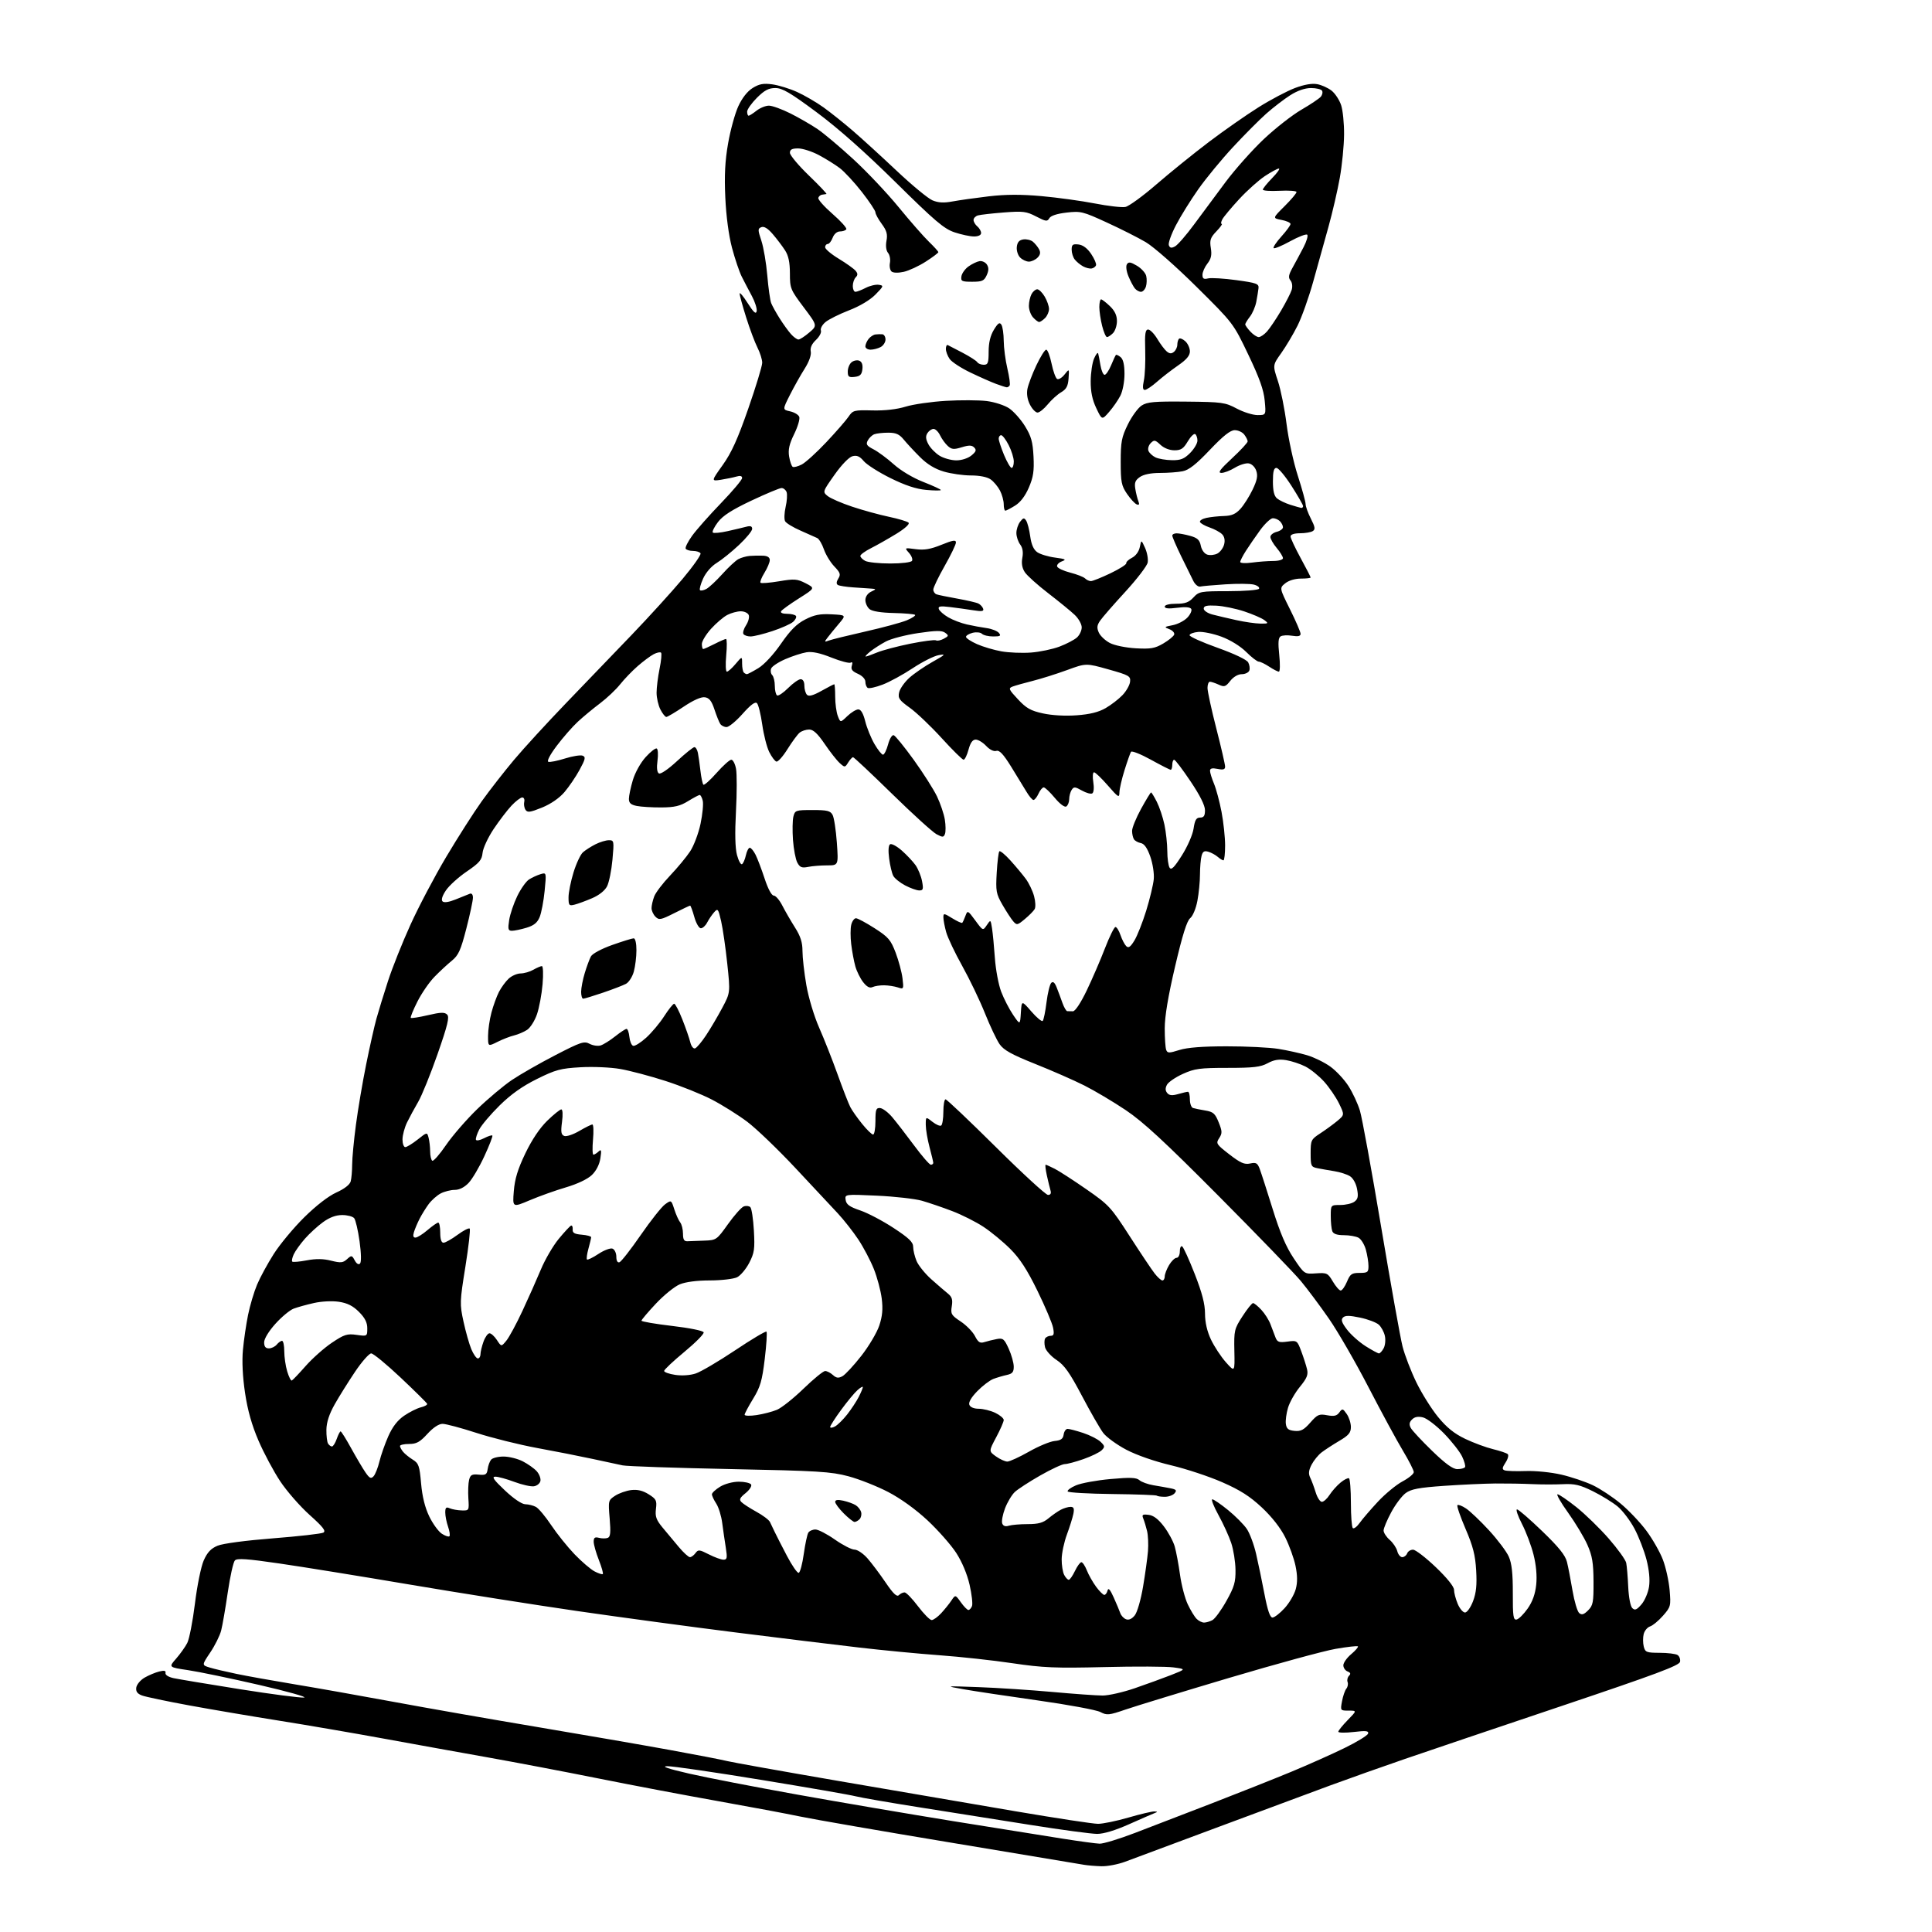 <?xml version="1.0" encoding="UTF-8" standalone="no"?>
<svg 
  version="1.1" 
  xmlns="http://www.w3.org/2000/svg" 
  xmlns:xlink="http://www.w3.org/1999/xlink" 
  xmlns:svg="http://www.w3.org/2000/svg"
  xmlns:rdf="http://www.w3.org/1999/02/22-rdf-syntax-ns#"
  xmlns:cc="http://creativecommons.org/ns#"
  xmlns:dc="http://purl.org/dc/elements/1.1/"
  viewBox="0 0 768 768"
  width="768"
  height="768"
>
<style>svg {background-color: white; }</style>"
<path stroke="none" fill="black" fill-rule="evenodd" d="M437.77,741.86C435.42,741.79 432.38,741.53 431.00,741.30C429.62,741.06 405.77,737.09 378.00,732.47C350.23,727.86 323.23,723.18 318.00,722.08C312.77,720.98 298.18,718.25 285.57,716.00C272.96,713.76 251.58,709.71 238.07,707.00C224.56,704.29 204.72,700.52 194.00,698.61C183.28,696.71 164.60,693.33 152.50,691.12C140.40,688.91 121.72,685.70 111.00,684.00C100.28,682.30 84.18,679.57 75.24,677.93C66.30,676.29 57.83,674.51 56.42,673.97C54.56,673.26 53.95,672.39 54.18,670.80C54.36,669.59 55.85,667.82 57.50,666.87C59.15,665.92 61.76,664.83 63.29,664.45C65.30,663.95 66.00,664.12 65.79,665.04C65.62,665.80 66.94,666.64 69.00,667.09C70.92,667.50 82.79,669.48 95.37,671.48C107.95,673.48 119.43,674.97 120.87,674.80C122.32,674.64 114.28,672.38 103.00,669.78C91.72,667.18 79.01,664.54 74.75,663.91C67.01,662.76 67.01,662.76 69.98,659.37C71.62,657.50 73.62,654.69 74.43,653.13C75.24,651.56 76.62,644.51 77.49,637.46C78.37,630.29 79.91,622.72 80.99,620.29C82.41,617.08 83.86,615.54 86.48,614.45C88.57,613.57 97.66,612.36 108.55,611.51C118.74,610.71 127.73,609.69 128.54,609.24C129.67,608.60 128.43,607.00 123.09,602.22C119.28,598.81 114.03,592.80 111.41,588.86C108.79,584.92 104.90,577.66 102.78,572.73C100.10,566.52 98.45,560.67 97.41,553.72C96.45,547.32 96.15,541.12 96.57,536.59C96.93,532.69 97.85,526.43 98.61,522.69C99.37,518.94 100.98,513.54 102.18,510.69C103.37,507.83 106.36,502.35 108.80,498.50C111.25,494.65 116.70,488.09 120.91,483.93C125.64,479.26 130.55,475.46 133.71,474.03C136.91,472.59 139.05,470.92 139.41,469.61C139.72,468.45 139.98,465.45 139.99,462.94C139.99,460.43 140.66,453.34 141.48,447.18C142.29,441.02 144.11,430.25 145.53,423.24C146.94,416.23 148.79,408.02 149.62,405.00C150.46,401.98 152.53,395.23 154.23,390.00C155.92,384.77 159.93,374.71 163.15,367.63C166.36,360.54 172.76,348.39 177.38,340.63C182.00,332.86 188.36,322.90 191.51,318.50C194.66,314.10 200.43,306.71 204.32,302.07C208.22,297.43 217.50,287.31 224.95,279.57C232.40,271.84 244.12,259.65 251.00,252.48C257.88,245.32 267.00,235.28 271.28,230.19C275.56,225.09 278.80,220.48 278.47,219.96C278.15,219.43 276.81,219.00 275.50,219.00C274.19,219.00 272.87,218.61 272.58,218.12C272.28,217.64 273.44,215.32 275.14,212.96C276.85,210.60 282.02,204.76 286.63,199.98C291.23,195.20 295.00,190.73 295.00,190.03C295.00,189.19 294.25,188.99 292.75,189.44C291.51,189.80 288.74,190.37 286.59,190.71C282.68,191.31 282.68,191.31 287.30,184.84C290.80,179.93 293.25,174.51 297.45,162.43C300.50,153.67 302.99,145.47 302.99,144.21C303.00,142.95 302.15,140.25 301.12,138.21C300.08,136.17 298.05,130.76 296.62,126.20C295.18,121.63 294.01,117.36 294.02,116.70C294.03,116.04 295.47,117.75 297.22,120.50C299.57,124.19 300.50,125.03 300.78,123.71C300.99,122.73 300.14,120.03 298.90,117.71C297.65,115.40 295.84,111.92 294.87,110.00C293.90,108.08 292.15,102.90 290.98,98.50C289.68,93.58 288.65,85.89 288.32,78.50C287.91,69.71 288.21,63.96 289.43,57.00C290.34,51.77 292.16,45.15 293.47,42.28C294.99,38.96 297.08,36.30 299.18,34.99C301.80,33.36 303.46,33.05 307.00,33.53C309.48,33.87 313.91,35.23 316.86,36.57C319.80,37.90 324.53,40.65 327.36,42.68C330.19,44.72 335.41,48.88 338.96,51.94C342.52,55.00 350.38,62.18 356.45,67.90C362.51,73.62 368.91,78.90 370.67,79.64C373.00,80.61 375.18,80.73 378.69,80.07C381.33,79.58 387.77,78.67 393.00,78.05C399.75,77.26 405.82,77.23 414.00,77.96C420.32,78.53 429.85,79.84 435.16,80.87C440.48,81.91 445.96,82.54 447.35,82.27C448.73,82.01 454.29,77.97 459.68,73.30C465.08,68.63 474.45,61.06 480.50,56.47C486.55,51.89 495.48,45.65 500.34,42.61C505.21,39.56 511.72,36.13 514.82,34.97C518.47,33.60 521.56,33.07 523.62,33.46C525.37,33.78 527.94,34.95 529.33,36.04C530.72,37.14 532.42,39.71 533.11,41.77C533.80,43.82 534.33,49.10 534.29,53.50C534.26,57.90 533.49,65.62 532.60,70.66C531.70,75.70 529.67,84.47 528.09,90.16C526.51,95.85 523.77,105.66 522.02,111.96C520.26,118.26 517.46,126.14 515.79,129.46C514.13,132.78 511.22,137.67 509.33,140.33C505.89,145.16 505.89,145.16 507.97,151.42C509.12,154.87 510.68,162.60 511.43,168.60C512.18,174.59 514.19,183.82 515.90,189.10C517.60,194.39 519.00,199.47 519.00,200.39C519.00,201.32 519.94,203.92 521.09,206.18C522.78,209.49 522.93,210.43 521.84,211.12C521.10,211.59 518.81,211.98 516.75,211.98C514.42,211.99 513.01,212.47 513.01,213.25C513.02,213.94 514.82,217.79 517.01,221.81C519.21,225.83 521.00,229.32 521.00,229.56C521.00,229.80 519.25,230.00 517.11,230.00C514.80,230.00 512.28,230.76 510.90,231.88C508.59,233.75 508.59,233.75 512.79,242.20C515.11,246.85 517.00,251.24 517.00,251.96C517.00,252.88 516.02,253.10 513.66,252.72C511.83,252.42 509.76,252.53 509.07,252.96C508.14,253.53 508.00,255.48 508.52,260.37C508.91,264.02 508.84,267.00 508.37,266.99C507.89,266.99 506.15,266.09 504.50,265.00C502.85,263.91 500.99,263.01 500.37,263.01C499.74,263.00 497.49,261.27 495.37,259.15C493.08,256.87 489.09,254.41 485.58,253.10C482.32,251.89 478.15,251.03 476.31,251.20C474.47,251.36 472.92,251.95 472.87,252.50C472.82,253.05 477.83,255.30 483.99,257.50C490.70,259.90 495.59,262.23 496.18,263.31C496.72,264.31 496.92,265.77 496.62,266.56C496.31,267.35 494.96,268.00 493.60,268.00C492.13,268.00 490.31,269.07 489.06,270.65C487.21,273.01 486.68,273.18 484.44,272.15C483.05,271.52 481.48,271.00 480.95,271.00C480.43,271.00 480.00,272.11 480.00,273.46C480.00,274.81 481.57,282.06 483.50,289.57C485.43,297.08 487.00,303.91 487.00,304.74C487.00,305.88 486.28,306.11 484.00,305.65C481.85,305.22 481.00,305.43 481.00,306.40C481.00,307.15 481.71,309.45 482.58,311.53C483.45,313.61 484.80,318.65 485.58,322.74C486.36,326.83 487.00,332.84 487.00,336.09C487.00,339.34 486.70,342.00 486.33,342.00C485.96,342.00 484.95,341.38 484.08,340.62C483.21,339.86 481.54,338.95 480.37,338.59C478.72,338.09 478.11,338.45 477.64,340.22C477.30,341.47 477.02,344.80 477.01,347.61C477.01,350.43 476.54,355.15 475.98,358.11C475.41,361.16 474.16,364.15 473.11,365.00C471.81,366.05 470.02,371.75 467.13,384.12C464.35,395.98 463.00,404.05 463.00,408.79C463.00,412.67 463.26,416.52 463.58,417.35C464.09,418.68 464.69,418.69 468.83,417.39C472.00,416.40 478.04,415.93 487.63,415.93C495.40,415.92 504.62,416.38 508.13,416.94C511.63,417.50 516.79,418.64 519.59,419.47C522.38,420.30 526.57,422.35 528.88,424.03C531.20,425.71 534.44,429.20 536.08,431.79C537.73,434.38 539.76,438.75 540.59,441.50C541.43,444.25 545.23,465.06 549.03,487.73C552.83,510.41 556.66,531.79 557.53,535.23C558.41,538.68 560.88,545.10 563.02,549.50C565.16,553.90 569.05,560.11 571.67,563.30C575.12,567.50 578.09,569.89 582.46,571.98C585.78,573.56 590.75,575.40 593.50,576.06C596.25,576.73 598.88,577.61 599.34,578.03C599.81,578.45 599.42,579.95 598.48,581.38C597.11,583.49 597.04,584.08 598.14,584.49C598.89,584.77 602.65,584.89 606.50,584.76C610.40,584.62 616.67,585.26 620.66,586.19C624.59,587.10 630.22,589.00 633.16,590.39C636.10,591.79 641.09,595.09 644.25,597.72C647.42,600.35 652.00,605.18 654.44,608.46C656.88,611.73 659.84,616.91 661.01,619.96C662.18,623.01 663.39,628.46 663.70,632.07C664.24,638.38 664.14,638.78 661.07,642.27C659.31,644.27 657.01,646.18 655.94,646.52C654.88,646.86 653.73,648.23 653.39,649.57C653.06,650.90 653.07,653.12 653.41,654.50C653.99,656.80 654.50,657.00 659.77,657.02C662.92,657.02 666.11,657.42 666.85,657.89C667.59,658.36 668.04,659.57 667.84,660.59C667.55,662.07 658.22,665.56 620.99,678.08C595.42,686.67 567.30,696.18 558.50,699.20C549.70,702.22 536.20,707.01 528.50,709.84C520.80,712.67 500.55,720.20 483.50,726.56C466.45,732.92 450.15,738.99 447.27,740.06C444.40,741.13 440.13,741.94 437.77,741.86zM437.10,732.89C438.53,732.95 444.83,731.04 451.10,728.64C457.37,726.24 471.27,720.89 482.00,716.75C492.73,712.60 506.90,706.97 513.50,704.23C520.10,701.49 529.53,697.28 534.46,694.87C539.38,692.47 543.60,689.89 543.83,689.14C544.16,688.04 543.06,687.91 538.12,688.49C534.75,688.88 532.00,688.83 532.00,688.39C532.00,687.95 533.67,685.88 535.70,683.79C539.41,680.00 539.41,680.00 536.09,680.00C532.80,680.00 532.78,679.97 533.48,676.25C533.86,674.19 534.64,671.94 535.20,671.26C535.76,670.58 535.98,669.40 535.69,668.63C535.40,667.87 535.65,666.75 536.25,666.15C537.03,665.37 536.87,664.89 535.67,664.43C534.75,664.07 534.00,662.97 534.00,661.98C534.00,660.99 535.41,658.99 537.13,657.55C538.84,656.10 540.04,654.71 539.79,654.45C539.53,654.20 535.52,654.65 530.87,655.46C526.22,656.27 507.14,661.48 488.46,667.03C469.78,672.59 451.29,678.24 447.37,679.59C440.80,681.85 440.01,681.92 437.37,680.54C435.79,679.72 424.60,677.65 412.50,675.94C400.40,674.23 387.12,672.23 383.00,671.50C375.50,670.17 375.50,670.17 389.00,670.66C396.43,670.93 409.59,671.79 418.26,672.57C426.94,673.36 435.96,674.00 438.33,674.00C440.69,674.00 446.42,672.70 451.06,671.11C455.70,669.51 462.20,667.15 465.50,665.86C471.50,663.50 471.50,663.50 466.50,662.82C463.75,662.44 451.38,662.38 439.00,662.69C419.47,663.16 414.65,662.96 402.50,661.16C394.80,660.01 381.75,658.59 373.50,657.99C365.25,657.39 350.85,656.01 341.50,654.92C332.15,653.84 310.10,651.14 292.50,648.93C274.90,646.72 246.55,642.89 229.50,640.42C212.45,637.94 182.56,633.22 163.07,629.92C143.58,626.62 120.18,622.83 111.07,621.51C98.19,619.63 94.25,619.36 93.37,620.30C92.74,620.96 91.47,626.67 90.54,633.00C89.62,639.33 88.43,646.16 87.91,648.18C87.39,650.20 85.44,654.12 83.58,656.88C80.20,661.91 80.20,661.91 83.35,662.87C85.08,663.40 89.88,664.54 94.00,665.39C98.12,666.25 108.47,668.11 117.00,669.52C125.53,670.93 143.30,674.08 156.50,676.52C169.70,678.97 195.35,683.46 213.50,686.50C231.65,689.55 255.28,693.64 266.00,695.59C276.73,697.54 287.07,699.54 289.00,700.04C290.93,700.53 310.95,704.11 333.50,707.99C356.05,711.87 387.66,717.29 403.74,720.02C419.82,722.76 434.55,725.00 436.47,725.00C438.40,725.00 443.85,723.88 448.60,722.50C453.34,721.12 457.96,720.04 458.86,720.08C460.23,720.14 460.25,720.25 459.00,720.72C458.18,721.03 453.62,723.02 448.87,725.14C443.39,727.59 438.74,729.00 436.14,729.00C433.88,729.00 422.02,727.41 409.77,725.46C397.52,723.52 377.65,720.37 365.62,718.46C353.58,716.56 342.11,714.57 340.12,714.05C338.13,713.52 321.31,710.59 302.73,707.55C284.16,704.50 267.29,702.04 265.23,702.09C262.72,702.15 265.60,703.12 274.00,705.05C280.88,706.63 300.23,710.38 317.00,713.39C333.77,716.40 361.68,721.15 379.00,723.95C396.32,726.75 415.90,729.88 422.50,730.91C429.10,731.95 435.67,732.84 437.10,732.89zM478.64,645.00C479.46,645.00 480.96,644.56 481.97,644.02C482.98,643.47 485.48,640.05 487.51,636.41C490.65,630.81 491.20,628.91 491.13,624.01C491.09,620.82 490.32,616.03 489.43,613.36C488.54,610.69 486.26,605.69 484.36,602.25C482.46,598.81 481.36,596.00 481.91,596.00C482.47,596.00 485.30,597.94 488.21,600.31C491.12,602.68 494.46,606.05 495.64,607.79C496.81,609.54 498.48,614.01 499.33,617.73C500.19,621.45 501.69,628.66 502.66,633.75C503.89,640.17 504.86,643.00 505.83,643.00C506.60,643.00 508.76,641.33 510.64,639.28C512.51,637.24 514.51,633.83 515.08,631.71C515.81,629.00 515.78,626.28 514.99,622.46C514.38,619.49 512.53,614.38 510.90,611.11C509.03,607.37 505.58,602.97 501.61,599.25C496.86,594.81 492.96,592.32 485.83,589.20C480.62,586.91 471.47,583.89 465.49,582.47C459.01,580.94 451.83,578.44 447.73,576.29C443.95,574.30 439.81,571.29 438.53,569.59C437.26,567.89 433.45,561.26 430.08,554.86C425.22,545.65 423.12,542.68 419.99,540.61C417.82,539.17 415.76,536.90 415.42,535.55C415.09,534.21 415.11,532.64 415.46,532.06C415.82,531.48 416.82,531.00 417.68,531.00C418.92,531.00 419.11,530.31 418.61,527.75C418.26,525.96 415.46,519.37 412.39,513.09C408.32,504.77 405.42,500.29 401.63,496.50C398.78,493.65 393.99,489.69 390.97,487.70C387.96,485.71 382.35,482.88 378.50,481.42C374.65,479.95 369.25,478.11 366.50,477.32C363.75,476.54 355.72,475.63 348.66,475.30C335.82,474.71 335.82,474.71 336.16,477.01C336.43,478.81 337.71,479.73 341.96,481.17C344.96,482.19 350.92,485.32 355.21,488.14C361.35,492.17 363.00,493.76 363.00,495.66C363.00,496.98 363.61,499.51 364.35,501.28C365.10,503.05 367.72,506.30 370.18,508.50C372.65,510.70 375.61,513.26 376.78,514.19C378.43,515.52 378.77,516.62 378.35,519.25C377.85,522.31 378.16,522.84 381.87,525.30C384.11,526.78 386.67,529.39 387.55,531.09C388.84,533.60 389.57,534.06 391.33,533.50C392.52,533.12 394.74,532.58 396.25,532.29C398.71,531.83 399.21,532.23 400.98,536.14C402.07,538.54 402.97,541.73 402.98,543.23C403.00,545.41 402.44,546.08 400.25,546.56C398.74,546.89 396.33,547.60 394.89,548.14C393.46,548.68 390.58,550.87 388.51,552.99C386.10,555.46 384.95,557.43 385.33,558.43C385.70,559.39 387.15,560.00 389.07,560.00C390.79,560.00 393.73,560.73 395.60,561.61C397.47,562.50 399.00,563.79 399.00,564.47C399.00,565.16 397.66,568.23 396.02,571.30C393.04,576.89 393.04,576.89 395.92,578.95C397.51,580.08 399.54,581.00 400.44,581.00C401.33,581.00 405.19,579.23 409.01,577.07C412.82,574.90 417.42,572.99 419.22,572.82C421.74,572.57 422.57,571.98 422.82,570.25C423.00,569.01 423.70,568.00 424.39,568.00C425.08,568.00 427.86,568.73 430.57,569.62C433.28,570.52 436.39,572.09 437.47,573.12C439.22,574.79 439.27,575.16 437.93,576.50C437.10,577.32 433.87,578.90 430.74,580.00C427.61,581.10 424.24,582.00 423.25,582.00C422.26,582.00 417.88,584.03 413.52,586.52C409.15,589.01 404.60,591.97 403.40,593.09C402.20,594.22 400.45,597.15 399.51,599.60C398.58,602.06 398.08,604.76 398.40,605.60C398.79,606.62 399.67,606.92 401.01,606.50C402.12,606.15 405.50,605.86 408.52,605.86C412.77,605.86 414.64,605.34 416.76,603.58C418.27,602.32 420.48,600.78 421.68,600.15C422.89,599.52 424.62,599.00 425.55,599.00C426.84,599.00 427.10,599.63 426.69,601.75C426.39,603.26 425.23,606.98 424.11,610.00C422.99,613.02 422.05,617.44 422.03,619.82C422.01,622.19 422.47,625.00 423.04,626.07C423.60,627.13 424.42,628.00 424.85,628.00C425.28,628.00 426.38,626.42 427.30,624.50C428.22,622.58 429.37,621.00 429.86,621.00C430.35,621.00 431.33,622.46 432.04,624.25C432.74,626.04 434.40,628.96 435.71,630.75C437.03,632.54 438.50,634.00 438.98,634.00C439.46,634.00 440.04,633.21 440.27,632.25C440.57,631.03 441.31,631.87 442.71,635.00C443.82,637.48 445.01,640.30 445.34,641.27C445.68,642.25 446.71,643.34 447.63,643.69C448.71,644.10 449.94,643.55 451.06,642.17C452.06,640.95 453.49,636.00 454.38,630.75C455.24,625.66 456.12,619.30 456.34,616.61C456.55,613.92 456.39,610.32 455.98,608.61C455.57,606.90 454.89,604.68 454.48,603.67C453.84,602.11 454.15,601.89 456.57,602.17C458.53,602.40 460.42,603.83 462.67,606.78C464.46,609.13 466.40,612.73 466.98,614.78C467.56,616.82 468.51,621.88 469.08,626.00C469.65,630.12 471.04,635.43 472.17,637.78C473.29,640.14 474.87,642.73 475.68,643.53C476.48,644.34 477.82,645.00 478.64,645.00zM370.35,644.00C371.05,644.00 372.77,642.76 374.16,641.25C375.55,639.74 377.39,637.46 378.23,636.19C379.78,633.88 379.78,633.88 381.96,636.94C383.15,638.62 384.51,640.00 384.96,640.00C385.41,640.00 386.06,639.29 386.39,638.43C386.72,637.57 386.29,633.76 385.43,629.98C384.46,625.73 382.43,620.88 380.11,617.30C378.04,614.11 372.91,608.30 368.72,604.38C363.98,599.97 358.04,595.69 353.08,593.10C348.68,590.81 341.57,588.00 337.29,586.85C330.33,584.99 325.29,584.68 290.00,583.97C268.27,583.53 249.15,582.87 247.50,582.51C245.85,582.15 240.45,580.99 235.50,579.93C230.55,578.86 220.65,576.91 213.50,575.60C206.35,574.28 195.51,571.58 189.40,569.60C183.30,567.62 177.24,566.00 175.93,566.00C174.42,566.00 172.20,567.48 169.89,570.00C166.91,573.25 165.56,574.00 162.62,574.00C160.63,574.00 159.00,574.36 159.00,574.81C159.00,575.25 159.56,576.30 160.25,577.13C160.94,577.96 162.67,579.36 164.11,580.25C166.43,581.69 166.78,582.69 167.39,589.68C167.85,594.90 168.92,599.26 170.63,602.79C172.03,605.69 174.28,608.79 175.62,609.67C176.96,610.55 178.33,611.01 178.65,610.69C178.97,610.37 178.73,608.66 178.12,606.90C177.50,605.14 177.00,602.60 177.00,601.24C177.00,599.28 177.35,598.94 178.75,599.56C179.71,599.98 181.85,600.37 183.50,600.42C186.48,600.50 186.50,600.47 186.18,595.59C186.01,592.88 186.14,589.59 186.47,588.28C186.97,586.28 187.60,585.93 190.28,586.19C193.06,586.46 193.55,586.16 193.85,584.00C194.04,582.62 194.65,580.94 195.22,580.25C195.78,579.56 198.01,579.00 200.16,579.00C202.32,579.00 205.75,579.85 207.79,580.89C209.83,581.94 212.33,583.70 213.34,584.82C214.35,585.94 215.02,587.67 214.83,588.68C214.64,589.68 213.47,590.64 212.24,590.82C211.00,591.00 207.50,590.21 204.46,589.07C201.41,587.93 198.02,587.00 196.92,587.00C195.37,587.00 196.23,588.25 200.70,592.46C204.20,595.76 207.42,597.94 208.82,597.96C210.09,597.98 211.99,598.46 213.04,599.02C214.10,599.59 216.83,602.85 219.11,606.27C221.40,609.70 225.57,614.90 228.38,617.83C231.20,620.76 234.78,623.83 236.34,624.65C237.91,625.47 239.39,625.95 239.63,625.70C239.87,625.46 239.16,622.93 238.04,620.09C236.92,617.25 236.00,613.99 236.00,612.85C236.00,611.23 236.46,610.89 238.10,611.31C239.25,611.62 240.81,611.62 241.58,611.33C242.66,610.92 242.82,609.23 242.35,603.60C241.75,596.55 241.80,596.36 244.51,594.59C246.03,593.59 248.90,592.58 250.89,592.33C253.41,592.03 255.51,592.53 257.85,594.00C260.87,595.89 261.16,596.47 260.75,599.80C260.38,602.84 260.85,604.17 263.40,607.25C265.10,609.31 268.01,612.80 269.87,615.00C271.72,617.20 273.69,619.00 274.26,619.00C274.82,619.00 275.81,618.27 276.46,617.39C277.53,615.92 278.01,615.96 281.78,617.89C284.06,619.05 286.67,620.00 287.60,620.00C289.03,620.00 289.16,619.33 288.52,615.25C288.10,612.64 287.46,608.21 287.09,605.40C286.73,602.60 285.66,599.12 284.71,597.69C283.77,596.25 283.00,594.60 283.00,594.02C283.00,593.44 284.46,592.08 286.25,590.99C288.12,589.85 291.28,589.01 293.69,589.00C296.00,589.00 298.19,589.50 298.57,590.11C298.95,590.72 297.96,592.26 296.38,593.54C294.10,595.37 293.75,596.11 294.73,597.10C295.40,597.79 298.06,599.51 300.64,600.93C303.22,602.34 305.66,604.17 306.06,605.00C306.46,605.83 307.32,607.62 307.97,609.00C308.63,610.38 310.81,614.65 312.83,618.50C314.85,622.35 316.95,625.38 317.50,625.23C318.05,625.08 318.96,621.70 319.51,617.73C320.07,613.75 320.89,609.94 321.32,609.25C321.76,608.56 323.03,608.00 324.15,608.00C325.27,608.00 328.75,609.80 331.88,612.00C335.02,614.20 338.53,616.00 339.69,616.00C340.85,616.00 343.16,617.56 344.84,619.47C346.51,621.37 349.75,625.69 352.04,629.06C355.06,633.51 356.51,634.89 357.30,634.10C357.91,633.49 358.93,633.00 359.58,633.00C360.23,633.00 362.63,635.48 364.91,638.50C367.20,641.52 369.64,644.00 370.35,644.00zM602.87,643.79C603.72,643.62 605.69,641.67 607.26,639.44C609.21,636.67 610.28,633.66 610.67,629.92C611.03,626.41 610.65,622.14 609.60,617.98C608.71,614.42 606.63,608.91 604.99,605.75C603.36,602.59 602.48,600.00 603.04,600.00C603.61,600.00 608.10,603.89 613.03,608.64C619.62,614.99 622.24,618.24 622.89,620.89C623.39,622.88 624.38,628.01 625.10,632.30C625.83,636.59 627.02,640.60 627.76,641.22C628.79,642.07 629.63,641.82 631.30,640.14C633.26,638.19 633.49,636.92 633.45,628.72C633.41,621.23 632.95,618.48 631.01,614.08C629.69,611.10 626.24,605.37 623.35,601.33C620.45,597.30 618.57,594.00 619.15,594.00C619.74,594.00 623.10,596.30 626.63,599.10C630.15,601.91 635.95,607.54 639.50,611.62C643.06,615.69 646.18,620.03 646.44,621.26C646.70,622.49 647.06,626.75 647.24,630.73C647.43,634.90 648.11,638.50 648.85,639.23C649.89,640.26 650.59,639.98 652.51,637.77C653.81,636.27 655.16,633.10 655.52,630.73C655.93,627.97 655.57,624.10 654.50,619.96C653.58,616.41 651.44,610.88 649.74,607.68C648.03,604.47 645.03,600.51 643.07,598.88C641.11,597.25 636.68,594.52 633.24,592.81C628.06,590.25 625.98,589.76 621.24,589.99C618.08,590.14 612.58,590.13 609.00,589.96C605.42,589.79 598.90,589.68 594.50,589.71C590.10,589.75 580.87,590.17 574.00,590.65C564.05,591.35 560.95,591.93 558.79,593.52C557.30,594.61 554.71,598.04 553.04,601.14C551.37,604.24 550.00,607.51 550.00,608.40C550.00,609.29 551.09,610.96 552.42,612.12C553.75,613.27 555.11,615.30 555.44,616.61C555.77,617.92 556.66,619.00 557.41,619.00C558.17,619.00 559.05,618.33 559.36,617.50C559.68,616.67 560.74,616.01 561.72,616.03C562.70,616.04 566.76,619.17 570.75,622.98C575.21,627.24 578.00,630.71 578.00,631.98C578.00,633.13 578.65,635.62 579.45,637.53C580.25,639.44 581.56,641.00 582.37,641.00C583.18,641.00 584.59,639.01 585.55,636.52C586.82,633.17 587.14,630.06 586.80,624.27C586.45,618.15 585.54,614.63 582.56,607.70C580.48,602.85 579.03,598.64 579.35,598.32C579.66,598.01 581.20,598.59 582.76,599.63C584.33,600.66 588.43,604.56 591.88,608.30C595.33,612.05 598.88,616.77 599.77,618.80C600.96,621.49 601.39,625.45 601.37,633.29C601.34,642.48 601.56,644.04 602.87,643.79zM540.50,605.37C541.60,603.82 544.88,600.01 547.79,596.89C550.70,593.78 555.09,590.17 557.54,588.87C559.99,587.57 562.00,585.91 562.00,585.18C562.00,584.45 560.05,580.63 557.68,576.68C555.30,572.73 549.16,561.40 544.03,551.50C538.91,541.60 531.82,529.32 528.28,524.21C524.74,519.10 519.70,512.35 517.09,509.21C514.47,506.07 499.77,490.86 484.41,475.41C462.87,453.74 454.44,445.95 447.50,441.29C442.55,437.97 435.12,433.56 431.00,431.48C426.88,429.41 418.10,425.56 411.50,422.93C402.16,419.20 399.03,417.46 397.36,415.09C396.19,413.41 393.56,407.87 391.52,402.77C389.48,397.67 385.43,389.23 382.51,384.00C379.59,378.77 376.71,372.70 376.11,370.50C375.50,368.30 375.01,365.68 375.01,364.67C375.00,362.96 375.24,362.99 378.55,365.03C380.51,366.24 382.29,367.05 382.51,366.83C382.73,366.61 383.30,365.37 383.77,364.09C384.62,361.80 384.71,361.84 387.69,365.89C390.73,370.03 390.73,370.03 392.26,367.77C393.78,365.50 393.79,365.51 394.34,369.00C394.65,370.93 395.16,376.24 395.48,380.82C395.80,385.39 396.92,391.41 397.98,394.20C399.04,396.98 401.17,401.11 402.70,403.38C405.50,407.50 405.50,407.50 405.81,402.56C406.12,397.63 406.12,397.63 409.96,402.06C412.07,404.50 414.11,406.20 414.49,405.83C414.86,405.46 415.55,402.15 416.00,398.46C416.46,394.78 417.31,391.29 417.88,390.72C418.61,389.99 419.27,390.56 420.07,392.59C420.70,394.19 421.73,396.94 422.35,398.71C422.98,400.47 423.84,401.94 424.25,401.96C424.66,401.98 425.68,402.00 426.51,402.00C427.41,402.00 429.61,398.68 431.98,393.75C434.16,389.21 437.42,381.68 439.22,377.00C441.03,372.32 442.91,368.50 443.41,368.50C443.91,368.50 444.81,369.94 445.41,371.71C446.01,373.47 447.03,375.44 447.68,376.09C448.59,376.99 449.35,376.48 450.94,373.88C452.08,372.02 454.19,366.68 455.64,362.00C457.08,357.32 458.43,351.70 458.64,349.50C458.85,347.27 458.24,343.29 457.26,340.50C456.06,337.10 454.86,335.39 453.50,335.14C452.40,334.93 451.17,334.26 450.77,333.63C450.36,333.01 450.02,331.50 450.02,330.28C450.01,329.07 451.62,325.13 453.59,321.53C455.57,317.94 457.36,315.00 457.57,315.00C457.78,315.00 458.81,316.69 459.86,318.75C460.90,320.81 462.26,324.88 462.88,327.80C463.49,330.71 464.01,335.44 464.02,338.30C464.02,341.16 464.44,344.14 464.93,344.92C465.62,346.00 466.79,344.83 469.82,340.03C472.08,336.47 474.10,331.82 474.47,329.36C474.98,325.94 475.54,325.00 477.06,325.00C478.54,325.00 479.00,324.30 479.00,322.07C479.00,320.16 477.00,316.15 473.25,310.58C470.09,305.87 467.16,302.01 466.75,302.01C466.34,302.00 466.00,302.90 466.00,304.00C466.00,305.10 465.72,306.00 465.37,306.00C465.03,306.00 461.46,304.19 457.45,301.97C453.44,299.76 449.90,298.36 449.58,298.87C449.27,299.38 448.11,302.65 447.02,306.15C445.92,309.64 445.01,313.62 444.99,315.00C444.95,317.28 444.55,317.03 440.39,312.25C437.87,309.36 435.41,307.00 434.90,307.00C434.39,307.00 434.25,308.73 434.60,310.87C434.96,313.12 434.79,315.01 434.20,315.38C433.64,315.73 431.78,315.22 430.07,314.25C427.34,312.71 426.85,312.68 426.00,314.00C425.47,314.82 425.02,316.49 425.02,317.69C425.01,318.90 424.49,320.20 423.86,320.59C423.19,321.00 421.29,319.57 419.28,317.15C417.38,314.87 415.41,313.00 414.90,313.00C414.38,313.00 413.44,314.12 412.82,315.50C412.19,316.88 411.29,318.00 410.82,318.00C410.35,318.00 409.11,316.54 408.05,314.75C406.99,312.96 404.23,308.45 401.92,304.73C398.82,299.74 397.27,298.10 396.04,298.49C395.04,298.81 393.42,298.01 392.01,296.51C390.71,295.13 388.85,294.00 387.86,294.00C386.63,294.00 385.75,295.23 385.00,298.00C384.41,300.20 383.52,302.00 383.04,302.00C382.55,302.00 378.64,298.15 374.35,293.43C370.06,288.72 364.36,283.29 361.69,281.37C357.41,278.30 356.89,277.54 357.43,275.19C357.78,273.71 359.61,271.11 361.52,269.40C363.43,267.70 367.58,264.85 370.74,263.08C375.86,260.22 376.12,259.92 373.14,260.43C371.29,260.74 366.65,263.08 362.82,265.62C358.99,268.16 353.62,271.10 350.87,272.14C348.12,273.19 345.45,273.78 344.94,273.46C344.42,273.14 344.00,272.05 344.00,271.02C344.00,269.92 342.78,268.63 341.01,267.84C338.76,266.85 338.17,266.05 338.62,264.63C338.99,263.46 338.82,262.99 338.17,263.40C337.59,263.75 334.15,262.85 330.52,261.40C326.00,259.59 322.86,258.92 320.59,259.29C318.76,259.59 314.99,260.81 312.20,262.01C309.42,263.21 306.87,264.89 306.54,265.76C306.21,266.63 306.40,267.80 306.97,268.37C307.54,268.94 308.00,270.86 308.00,272.64C308.00,274.42 308.41,276.13 308.90,276.44C309.40,276.75 311.38,275.42 313.30,273.50C315.23,271.57 317.46,270.00 318.27,270.00C319.19,270.00 319.75,270.97 319.75,272.57C319.75,273.99 320.22,275.62 320.80,276.20C321.54,276.94 323.27,276.46 326.55,274.63C329.14,273.18 331.42,272.00 331.63,272.00C331.83,272.00 332.00,274.22 332.00,276.93C332.00,279.65 332.47,283.09 333.03,284.59C334.07,287.31 334.07,287.31 336.84,284.65C338.36,283.19 340.32,282.00 341.19,282.00C342.23,282.00 343.16,283.59 343.95,286.75C344.60,289.36 346.25,293.41 347.61,295.75C348.97,298.09 350.50,300.00 351.00,300.00C351.51,300.00 352.42,298.17 353.02,295.94C353.63,293.64 354.62,292.04 355.27,292.26C355.91,292.47 359.50,296.89 363.24,302.07C366.98,307.26 371.14,313.80 372.49,316.62C373.83,319.43 375.23,323.58 375.59,325.83C375.95,328.08 375.97,330.63 375.64,331.50C375.10,332.90 374.73,332.91 372.27,331.61C370.75,330.80 362.80,323.59 354.61,315.57C346.42,307.56 339.44,301.00 339.10,301.00C338.76,301.00 337.89,301.94 337.17,303.09C335.90,305.14 335.81,305.14 333.81,303.34C332.68,302.33 329.99,298.91 327.84,295.75C325.01,291.59 323.30,290.00 321.65,290.00C320.40,290.00 318.70,290.56 317.86,291.25C317.03,291.94 314.86,294.88 313.04,297.79C311.23,300.70 309.24,302.93 308.62,302.74C308.00,302.55 306.73,300.83 305.78,298.93C304.83,297.03 303.58,292.11 303.00,288.01C302.42,283.90 301.47,280.08 300.90,279.52C300.19,278.82 298.39,280.16 295.18,283.77C292.61,286.67 289.74,289.03 288.81,289.02C287.88,289.01 286.75,288.44 286.31,287.76C285.86,287.08 284.82,284.50 284.00,282.01C282.87,278.60 281.93,277.42 280.17,277.17C278.70,276.96 275.59,278.35 271.76,280.92C268.42,283.16 265.32,285.00 264.87,285.00C264.42,285.00 263.36,283.67 262.53,282.05C261.69,280.43 261.00,277.42 261.00,275.36C261.00,273.30 261.54,269.02 262.19,265.84C262.85,262.66 263.11,259.78 262.78,259.45C262.45,259.11 261.12,259.39 259.84,260.06C258.55,260.74 255.70,262.86 253.50,264.78C251.30,266.70 248.15,269.97 246.50,272.05C244.85,274.13 241.27,277.51 238.54,279.57C235.81,281.62 231.83,284.92 229.69,286.90C227.55,288.88 223.78,293.19 221.31,296.47C218.63,300.03 217.29,302.60 217.99,302.83C218.64,303.05 221.61,302.45 224.60,301.51C227.59,300.57 230.74,300.07 231.59,300.39C232.90,300.90 232.72,301.74 230.40,306.01C228.90,308.77 226.18,312.77 224.37,314.89C222.31,317.29 218.95,319.60 215.44,321.03C210.72,322.94 209.66,323.08 208.89,321.90C208.39,321.13 208.16,319.71 208.39,318.75C208.62,317.79 208.27,317.00 207.60,317.00C206.94,317.00 205.02,318.46 203.33,320.25C201.65,322.04 198.45,326.24 196.21,329.58C193.98,332.93 192.00,337.18 191.83,339.03C191.55,341.86 190.57,343.01 185.54,346.44C182.26,348.67 178.54,352.04 177.27,353.93C175.80,356.11 175.31,357.71 175.91,358.31C176.52,358.92 178.44,358.63 181.18,357.52C183.56,356.57 186.06,355.56 186.75,355.28C187.51,354.98 188.00,355.60 188.00,356.85C188.00,357.99 186.82,363.52 185.37,369.14C183.15,377.75 182.25,379.75 179.62,381.89C177.90,383.28 174.81,386.15 172.74,388.27C170.66,390.38 167.60,394.83 165.92,398.16C164.24,401.48 163.06,404.39 163.29,404.62C163.52,404.85 166.59,404.37 170.10,403.55C175.20,402.36 176.74,402.31 177.74,403.31C178.73,404.30 177.96,407.48 173.93,419.03C171.15,426.99 167.69,435.52 166.24,438.00C164.79,440.48 162.79,444.17 161.80,446.20C160.81,448.24 160.00,451.28 160.00,452.95C160.00,454.63 160.50,456.00 161.11,456.00C161.71,456.00 163.91,454.65 165.99,453.01C169.77,450.01 169.77,450.01 170.37,452.26C170.70,453.49 170.98,455.94 170.99,457.69C170.99,459.45 171.38,461.12 171.85,461.41C172.31,461.69 174.77,458.89 177.31,455.17C179.85,451.46 185.43,445.03 189.71,440.88C194.00,436.74 200.20,431.53 203.51,429.30C206.81,427.08 214.57,422.64 220.75,419.45C230.91,414.20 232.20,413.77 234.37,414.93C235.69,415.63 237.68,415.92 238.79,415.57C239.91,415.21 242.50,413.59 244.55,411.96C246.60,410.33 248.63,409.00 249.07,409.00C249.51,409.00 250.01,410.43 250.19,412.17C250.36,413.92 251.03,415.52 251.68,415.73C252.33,415.95 254.66,414.49 256.86,412.51C259.06,410.52 262.29,406.67 264.03,403.95C265.78,401.23 267.56,399.00 268.00,399.00C268.43,399.00 269.90,401.81 271.25,405.25C272.61,408.69 274.03,412.77 274.40,414.32C274.77,415.88 275.62,416.97 276.29,416.75C276.95,416.54 278.93,414.19 280.68,411.54C282.44,408.89 285.32,404.00 287.09,400.67C290.32,394.62 290.32,394.62 289.10,383.06C288.43,376.70 287.33,369.11 286.66,366.18C285.51,361.19 285.33,360.98 283.84,362.68C282.97,363.68 281.73,365.51 281.09,366.75C280.45,367.99 279.33,369.00 278.59,369.00C277.86,369.00 276.69,366.98 276.00,364.50C275.31,362.02 274.56,360.00 274.34,360.00C274.12,360.00 271.28,361.34 268.03,362.99C262.67,365.69 261.97,365.82 260.56,364.41C259.70,363.56 259.00,362.02 259.00,360.99C259.00,359.97 259.48,357.88 260.06,356.34C260.64,354.81 263.49,351.07 266.39,348.03C269.28,344.99 272.86,340.67 274.34,338.43C275.82,336.19 277.68,331.25 278.48,327.45C279.27,323.65 279.67,319.52 279.35,318.27C279.04,317.02 278.49,316.00 278.14,316.01C277.79,316.01 275.70,317.12 273.50,318.47C270.33,320.43 268.13,320.94 262.88,320.97C259.23,320.99 254.84,320.72 253.13,320.38C250.76,319.90 250.00,319.21 250.00,317.56C250.00,316.35 250.70,313.00 251.56,310.12C252.45,307.13 254.63,303.20 256.67,300.95C258.62,298.79 260.61,297.26 261.08,297.55C261.56,297.85 261.68,300.03 261.36,302.41C260.98,305.19 261.18,306.99 261.91,307.45C262.58,307.86 265.58,305.83 269.09,302.58C272.40,299.51 275.53,297.00 276.04,297.00C276.55,297.00 277.17,298.01 277.42,299.25C277.67,300.49 278.13,303.71 278.44,306.42C278.75,309.13 279.28,311.60 279.61,311.92C279.94,312.24 282.30,310.14 284.85,307.25C287.41,304.36 290.04,302.00 290.70,302.00C291.37,302.00 292.21,303.62 292.58,305.60C292.96,307.58 292.94,315.17 292.56,322.47C292.09,331.29 292.23,337.14 292.97,339.90C293.59,342.19 294.49,343.82 294.97,343.52C295.45,343.22 296.14,341.63 296.50,339.99C296.86,338.34 297.56,337.00 298.05,337.00C298.55,337.00 299.57,338.24 300.34,339.75C301.10,341.26 302.73,345.54 303.95,349.25C305.28,353.31 306.72,356.00 307.56,356.00C308.33,356.00 309.87,357.79 310.99,359.99C312.11,362.18 314.37,366.09 316.01,368.68C318.23,372.18 319.00,374.59 319.00,378.06C319.00,380.64 319.69,386.73 320.54,391.62C321.41,396.62 323.63,403.99 325.62,408.50C327.56,412.90 330.87,421.27 332.96,427.10C335.05,432.93 337.33,438.78 338.02,440.10C338.70,441.42 340.81,444.41 342.70,446.75C344.59,449.09 346.55,451.00 347.07,451.00C347.58,451.00 348.00,448.60 348.00,445.67C348.00,441.09 348.26,440.35 349.86,440.47C350.88,440.55 353.03,442.16 354.64,444.05C356.25,445.95 360.15,450.99 363.31,455.25C366.46,459.51 369.49,463.00 370.02,463.00C370.56,463.00 370.99,462.66 370.99,462.25C370.98,461.84 370.31,459.02 369.50,456.00C368.69,452.98 368.02,449.00 368.01,447.18C368.00,443.85 368.00,443.85 370.62,445.91C372.06,447.05 373.63,447.73 374.12,447.43C374.60,447.13 375.00,444.66 375.00,441.94C375.00,439.22 375.39,437.00 375.87,437.00C376.35,437.00 385.36,445.55 395.90,456.00C406.43,466.45 415.75,475.00 416.59,475.00C417.60,475.00 417.95,474.39 417.60,473.25C417.31,472.29 416.66,469.59 416.14,467.25C415.63,464.91 415.41,463.00 415.66,463.00C415.90,463.00 417.54,463.73 419.30,464.63C421.06,465.53 426.72,469.19 431.87,472.77C440.81,478.97 441.62,479.84 449.06,491.39C453.35,498.05 457.83,504.74 459.01,506.25C460.19,507.76 461.57,509.00 462.08,509.00C462.58,509.00 463.00,508.28 463.00,507.40C463.00,506.53 463.77,504.50 464.72,502.90C465.66,501.31 467.01,500.00 467.72,500.00C468.43,500.00 469.00,498.86 469.00,497.44C469.00,496.03 469.42,495.14 469.93,495.46C470.44,495.77 472.69,500.72 474.93,506.44C477.86,513.94 479.00,518.34 479.01,522.17C479.02,525.68 479.83,529.21 481.38,532.50C482.69,535.25 485.35,539.30 487.30,541.50C490.86,545.50 490.86,545.50 490.68,537.00C490.51,528.89 490.66,528.26 493.90,523.25C495.77,520.36 497.66,518.00 498.11,518.00C498.55,518.00 500.04,519.21 501.42,520.70C502.80,522.18 504.43,524.77 505.05,526.45C505.67,528.13 506.56,530.47 507.03,531.66C507.75,533.51 508.45,533.75 511.76,533.31C515.58,532.79 515.67,532.86 517.27,537.14C518.17,539.54 519.20,542.74 519.56,544.26C520.09,546.49 519.54,547.85 516.71,551.31C514.78,553.66 512.66,557.39 512.01,559.59C511.35,561.79 510.96,564.69 511.15,566.04C511.42,567.97 512.17,568.57 514.60,568.80C517.10,569.05 518.31,568.41 520.86,565.51C523.70,562.27 524.37,561.98 527.56,562.58C530.31,563.09 531.39,562.85 532.39,561.48C533.60,559.82 533.79,559.86 535.34,562.08C536.25,563.38 537.00,565.71 537.00,567.25C537.00,569.52 536.13,570.57 532.39,572.77C529.85,574.27 526.69,576.33 525.37,577.34C524.04,578.35 522.25,580.55 521.38,582.22C520.21,584.49 520.07,585.81 520.83,587.39C521.40,588.55 522.38,591.19 523.01,593.25C523.64,595.31 524.74,597.00 525.46,597.00C526.18,597.00 527.56,595.76 528.52,594.25C529.49,592.74 531.45,590.53 532.89,589.35C534.32,588.16 535.84,587.40 536.25,587.65C536.66,587.91 537.00,592.29 537.00,597.39C537.00,602.49 537.34,607.01 537.75,607.43C538.16,607.84 539.40,606.92 540.50,605.37zM339.70,605.00C339.21,605.00 337.27,603.47 335.40,601.60C333.53,599.73 332.00,597.67 332.00,597.02C332.00,596.21 333.01,596.06 335.22,596.55C336.99,596.94 339.21,597.74 340.15,598.33C341.10,598.92 342.07,600.17 342.32,601.12C342.57,602.06 342.28,603.32 341.68,603.92C341.09,604.51 340.19,605.00 339.70,605.00zM463.04,595.00C461.55,595.00 460.13,594.80 459.88,594.55C459.63,594.30 451.67,594.01 442.18,593.90C432.70,593.79 424.71,593.33 424.43,592.88C424.15,592.43 425.63,591.33 427.71,590.45C429.79,589.56 435.98,588.43 441.45,587.94C449.35,587.23 451.72,587.33 452.95,588.40C453.80,589.14 456.30,590.04 458.50,590.41C460.70,590.77 463.76,591.32 465.30,591.62C467.57,592.08 467.88,592.44 466.93,593.59C466.28,594.37 464.54,595.00 463.04,595.00zM148.50,586.84C149.18,586.10 150.23,583.46 150.83,580.96C151.43,578.47 153.02,573.95 154.36,570.92C156.02,567.17 158.02,564.58 160.65,562.77C162.77,561.32 165.76,559.82 167.29,559.44C168.83,559.07 169.96,558.43 169.79,558.02C169.63,557.62 164.90,552.95 159.28,547.64C153.66,542.34 148.39,538.00 147.56,538.00C146.74,538.00 143.86,541.26 141.17,545.25C138.49,549.24 134.83,555.08 133.05,558.24C130.85,562.15 129.80,565.37 129.75,568.33C129.72,570.73 130.01,573.21 130.40,573.84C130.80,574.48 131.50,575.00 131.96,575.00C132.42,575.00 133.27,573.65 133.85,572.00C134.43,570.35 135.12,569.00 135.40,569.00C135.68,569.00 137.58,572.04 139.62,575.75C141.67,579.46 144.22,583.78 145.30,585.34C146.91,587.67 147.48,587.93 148.50,586.84zM579.33,584.00C580.74,584.00 582.10,583.64 582.37,583.21C582.64,582.77 582.11,580.86 581.20,578.96C580.29,577.06 577.05,572.94 574.02,569.82C570.98,566.70 567.22,563.83 565.67,563.44C563.71,562.96 562.36,563.21 561.32,564.25C560.20,565.37 560.07,566.26 560.81,567.63C561.36,568.66 565.18,572.76 569.30,576.75C574.61,581.89 577.53,584.00 579.33,584.00zM331.90,567.05C332.95,566.49 335.14,564.34 336.77,562.27C338.39,560.20 340.46,557.06 341.36,555.30C342.26,553.54 343.00,551.78 343.00,551.39C343.00,551.01 342.04,551.55 340.86,552.60C339.68,553.64 336.75,557.18 334.36,560.45C331.96,563.72 330.00,566.78 330.00,567.24C330.00,567.69 330.86,567.61 331.90,567.05zM300.75,562.52C303.36,562.13 307.01,561.18 308.84,560.42C310.68,559.65 315.44,555.87 319.42,552.01C323.40,548.16 327.26,545.00 328.00,545.00C328.74,545.00 330.13,545.71 331.09,546.58C332.44,547.81 333.29,547.92 334.87,547.07C335.98,546.47 339.36,542.84 342.37,538.99C345.38,535.15 348.60,529.72 349.53,526.92C350.77,523.17 351.03,520.37 350.50,516.18C350.11,513.06 348.70,507.77 347.36,504.42C346.02,501.08 343.25,495.82 341.21,492.74C339.17,489.66 335.49,484.97 333.03,482.32C330.58,479.67 322.93,471.49 316.04,464.15C309.15,456.80 300.59,448.59 297.01,445.90C293.43,443.21 287.12,439.25 283.00,437.11C278.88,434.97 270.54,431.62 264.49,429.68C258.43,427.73 250.37,425.60 246.58,424.94C242.72,424.27 235.75,423.96 230.76,424.25C222.84,424.70 220.88,425.23 213.45,428.91C207.62,431.80 203.11,435.00 198.62,439.42C195.07,442.92 191.43,447.21 190.52,448.96C189.62,450.71 189.02,452.55 189.19,453.06C189.36,453.56 190.80,453.30 192.40,452.47C193.99,451.64 195.49,451.16 195.72,451.39C195.96,451.62 194.52,455.34 192.52,459.65C190.53,463.96 187.72,468.73 186.26,470.25C184.59,472.00 182.58,473.00 180.76,473.00C179.19,473.00 176.69,473.63 175.20,474.40C173.72,475.17 171.56,477.09 170.40,478.65C169.25,480.22 167.62,482.85 166.78,484.50C165.94,486.15 164.94,488.51 164.56,489.75C164.08,491.30 164.27,491.99 165.18,491.96C165.91,491.94 168.06,490.59 169.96,488.96C171.87,487.33 173.78,486.00 174.21,486.00C174.65,486.00 175.00,487.80 175.00,490.00C175.00,492.62 175.45,494.00 176.30,494.00C177.02,494.00 179.52,492.60 181.85,490.88C184.18,489.16 186.37,488.04 186.71,488.38C187.05,488.72 186.28,495.54 185.00,503.53C182.76,517.44 182.73,518.38 184.25,525.36C185.12,529.37 186.52,534.31 187.36,536.33C188.21,538.35 189.37,540.00 189.95,540.00C190.53,540.00 191.00,539.24 191.00,538.32C191.00,537.40 191.54,535.15 192.20,533.32C192.86,531.49 193.93,530.00 194.59,530.00C195.24,530.00 196.56,531.21 197.53,532.68C199.29,535.37 199.29,535.37 201.29,532.93C202.39,531.59 205.26,526.30 207.65,521.17C210.05,516.04 213.35,508.61 215.00,504.66C216.64,500.71 219.84,495.23 222.09,492.49C224.35,489.75 226.56,487.37 227.00,487.20C227.44,487.04 227.73,487.71 227.65,488.70C227.53,490.09 228.35,490.57 231.25,490.81C233.31,490.98 235.00,491.43 234.99,491.81C234.99,492.19 234.51,494.23 233.92,496.34C233.33,498.46 233.07,500.40 233.34,500.67C233.60,500.93 235.65,499.94 237.88,498.46C240.12,496.98 242.64,496.03 243.48,496.35C244.31,496.67 245.00,498.11 245.00,499.55C245.00,501.19 245.47,502.02 246.25,501.76C246.94,501.54 250.74,496.68 254.69,490.96C258.64,485.24 262.99,479.75 264.35,478.76C266.83,476.96 266.83,476.96 268.05,480.73C268.71,482.80 269.76,485.13 270.38,485.91C271.00,486.68 271.50,488.71 271.50,490.41C271.50,492.72 271.94,493.48 273.25,493.42C274.21,493.37 277.21,493.26 279.91,493.17C284.75,493.00 284.90,492.90 289.38,486.62C291.88,483.11 294.70,479.95 295.63,479.59C296.57,479.23 297.76,479.36 298.27,479.87C298.79,480.39 299.42,484.56 299.68,489.15C300.10,496.49 299.87,498.05 297.83,502.00C296.55,504.47 294.38,507.05 293.00,507.73C291.62,508.41 286.77,508.98 282.22,508.99C277.06,508.99 272.53,509.58 270.22,510.54C268.17,511.39 263.91,514.84 260.75,518.20C257.59,521.57 255.00,524.62 255.00,524.99C255.00,525.35 260.48,526.29 267.18,527.08C274.12,527.89 279.51,528.98 279.72,529.63C279.92,530.24 276.46,533.75 272.04,537.40C267.62,541.06 264.00,544.47 264.00,544.97C264.00,545.47 265.99,546.18 268.43,546.54C271.07,546.94 274.34,546.71 276.57,545.98C278.61,545.30 285.65,541.16 292.21,536.78C298.77,532.39 304.39,529.05 304.69,529.35C304.99,529.66 304.68,534.54 304.00,540.20C302.95,548.91 302.24,551.35 299.38,556.02C297.52,559.06 296.00,561.92 296.00,562.38C296.00,562.85 298.14,562.91 300.75,562.52zM116.00,548.78C116.37,548.63 118.85,546.02 121.51,543.00C124.18,539.98 128.86,535.82 131.93,533.76C136.85,530.46 137.99,530.10 141.75,530.63C145.99,531.23 146.00,531.22 146.00,528.01C146.00,525.71 145.06,523.86 142.69,521.49C140.29,519.09 138.09,517.99 134.73,517.48C132.04,517.08 127.84,517.28 124.79,517.97C121.88,518.62 118.25,519.63 116.72,520.21C115.20,520.79 111.93,523.50 109.47,526.24C106.81,529.20 105.00,532.18 105.00,533.61C105.00,535.28 105.56,536.00 106.88,536.00C107.91,536.00 109.32,535.33 110.00,534.50C110.68,533.67 111.64,533.00 112.12,533.00C112.61,533.00 113.00,534.86 113.00,537.13C113.00,539.41 113.52,543.02 114.17,545.16C114.81,547.30 115.63,548.93 116.00,548.78zM548.16,538.00C548.58,538.00 549.43,537.07 550.03,535.94C550.64,534.81 550.85,532.61 550.51,531.05C550.17,529.48 549.08,527.48 548.09,526.58C547.10,525.69 543.76,524.42 540.65,523.77C536.37,522.88 534.73,522.87 533.85,523.75C532.97,524.63 533.37,525.79 535.48,528.56C537.01,530.57 540.32,533.51 542.83,535.11C545.34,536.70 547.74,538.00 548.16,538.00zM532.95,513.00C533.51,513.00 534.63,511.43 535.44,509.50C536.72,506.43 537.34,506.00 540.45,506.00C543.66,506.00 544.00,505.73 543.99,503.25C543.99,501.74 543.52,498.82 542.95,496.76C542.38,494.71 541.06,492.57 540.02,492.01C538.98,491.46 536.35,491.00 534.17,491.00C531.49,491.00 530.02,490.49 529.61,489.42C529.27,488.55 529.00,485.85 529.00,483.42C529.00,479.00 529.00,479.00 532.81,479.00C534.90,479.00 537.42,478.42 538.39,477.70C539.80,476.67 540.02,475.63 539.46,472.65C539.05,470.45 537.87,468.33 536.63,467.56C535.46,466.82 532.70,465.93 530.50,465.58C528.30,465.22 525.26,464.69 523.75,464.39C521.16,463.87 521.00,463.53 521.00,458.43C521.00,453.28 521.18,452.91 524.75,450.58C526.81,449.24 529.85,447.03 531.50,445.67C534.49,443.19 534.49,443.19 532.28,438.63C531.06,436.13 528.39,432.23 526.35,429.96C524.31,427.70 520.96,425.00 518.91,423.95C516.86,422.91 513.41,421.77 511.24,421.42C508.37,420.96 506.38,421.30 503.90,422.65C501.10,424.17 498.28,424.50 488.00,424.50C476.96,424.50 474.88,424.78 470.21,426.89C467.30,428.20 464.46,430.15 463.89,431.20C463.17,432.55 463.20,433.53 463.98,434.48C464.81,435.48 465.93,435.59 468.30,434.92C470.05,434.41 471.83,434.00 472.24,434.00C472.66,434.00 473.00,435.36 473.00,437.03C473.00,438.70 473.56,440.24 474.25,440.45C474.94,440.67 477.14,441.12 479.15,441.45C482.28,441.97 483.04,442.64 484.44,446.14C485.88,449.73 485.90,450.50 484.64,452.43C483.27,454.52 483.48,454.85 488.68,458.88C493.12,462.31 494.70,463.00 496.94,462.51C499.32,461.99 499.87,462.31 500.77,464.70C501.35,466.24 503.67,473.42 505.92,480.66C508.84,490.07 511.22,495.64 514.25,500.16C518.50,506.50 518.50,506.50 523.11,506.18C527.47,505.88 527.84,506.06 529.83,509.43C530.99,511.39 532.39,513.00 532.95,513.00zM143.11,502.29C143.67,501.73 143.60,498.28 142.93,493.43C142.32,489.07 141.36,484.94 140.79,484.25C140.22,483.56 138.08,483.00 136.03,483.00C133.52,483.00 131.02,483.93 128.40,485.83C126.26,487.38 123.00,490.36 121.17,492.45C119.34,494.54 117.36,497.32 116.76,498.63C116.16,499.94 115.90,501.23 116.18,501.51C116.45,501.78 119.04,501.56 121.93,501.01C125.60,500.32 128.52,500.35 131.62,501.14C135.43,502.09 136.33,502.01 137.95,500.54C139.74,498.92 139.90,498.95 141.01,501.02C141.73,502.36 142.54,502.86 143.11,502.29zM210.61,477.11C203.72,480.03 203.72,480.03 204.25,473.49C204.64,468.63 205.82,464.77 208.83,458.49C211.45,453.04 214.55,448.42 217.54,445.51C220.09,443.03 222.61,441.00 223.13,441.00C223.68,441.00 223.80,443.06 223.41,445.98C222.88,449.99 223.05,451.08 224.31,451.56C225.16,451.89 227.85,451.00 230.27,449.58C232.69,448.16 235.04,447.00 235.48,447.00C235.92,447.00 236.03,449.70 235.73,453.00C235.43,456.30 235.51,459.00 235.89,459.00C236.28,459.00 237.20,458.44 237.93,457.75C239.03,456.72 239.16,457.19 238.66,460.45C238.29,462.91 237.01,465.42 235.28,467.08C233.59,468.71 229.56,470.63 225.00,471.98C220.88,473.19 214.40,475.50 210.61,477.11zM197.75,414.16C194.00,416.04 194.00,416.04 194.01,411.77C194.02,409.42 194.62,405.25 195.36,402.50C196.09,399.75 197.44,396.05 198.35,394.28C199.27,392.51 201.00,390.14 202.20,389.03C203.40,387.91 205.53,386.98 206.94,386.96C208.35,386.95 210.62,386.29 212.00,385.50C213.38,384.71 214.90,384.05 215.40,384.04C215.90,384.02 216.02,387.17 215.68,391.25C215.34,395.24 214.34,400.61 213.46,403.18C212.58,405.76 210.81,408.55 209.53,409.39C208.25,410.22 205.92,411.22 204.35,411.60C202.78,411.97 199.81,413.13 197.75,414.16zM231.82,397.00C231.37,397.00 231.00,395.76 231.01,394.25C231.02,392.74 231.66,389.39 232.45,386.80C233.23,384.22 234.33,381.25 234.89,380.20C235.49,379.09 239.05,377.18 243.37,375.64C247.46,374.19 251.31,373.00 251.91,373.00C252.54,373.00 253.00,374.98 252.99,377.75C252.99,380.36 252.52,384.18 251.95,386.24C251.38,388.29 249.98,390.48 248.83,391.09C247.69,391.70 243.58,393.28 239.70,394.60C235.82,395.92 232.28,397.00 231.82,397.00zM346.87,392.37C345.73,392.90 344.61,392.31 343.14,390.45C341.98,388.97 340.57,386.13 340.01,384.13C339.45,382.14 338.71,378.17 338.37,375.33C338.02,372.49 338.03,369.00 338.39,367.58C338.75,366.16 339.59,365.01 340.27,365.02C340.95,365.03 344.28,366.82 347.67,368.99C353.13,372.49 354.09,373.60 356.04,378.72C357.24,381.90 358.47,386.48 358.76,388.91C359.28,393.19 359.23,393.29 356.90,392.51C355.58,392.08 353.15,391.70 351.50,391.67C349.85,391.64 347.77,391.96 346.87,392.37zM203.51,370.00C202.00,370.00 201.84,369.39 202.40,365.75C202.76,363.41 204.21,359.12 205.62,356.21C207.03,353.31 209.15,350.31 210.34,349.57C211.53,348.82 213.56,347.89 214.86,347.50C217.22,346.79 217.22,346.79 216.50,354.15C216.10,358.19 215.21,362.87 214.52,364.55C213.59,366.81 212.23,367.91 209.27,368.80C207.07,369.46 204.48,370.00 203.51,370.00zM407.38,365.35C404.46,367.79 404.18,367.85 402.77,366.23C401.95,365.28 400.03,362.34 398.51,359.70C395.97,355.29 395.79,354.25 396.21,346.95C396.46,342.57 396.93,338.73 397.26,338.41C397.58,338.09 399.57,339.73 401.67,342.06C403.78,344.39 406.52,347.68 407.77,349.37C409.02,351.06 410.50,354.15 411.06,356.24C411.63,358.32 411.73,360.64 411.29,361.39C410.86,362.14 409.10,363.92 407.38,365.35zM228.41,359.61C226.21,360.16 226.00,359.92 226.00,356.71C226.00,354.79 226.90,350.31 227.99,346.77C229.08,343.23 230.77,339.63 231.74,338.79C232.71,337.94 234.94,336.51 236.70,335.62C238.46,334.73 240.86,334.00 242.04,334.00C244.09,334.00 244.14,334.28 243.46,341.75C243.07,346.01 242.11,350.76 241.32,352.31C240.44,354.04 238.14,355.87 235.35,357.06C232.86,358.13 229.73,359.28 228.41,359.61zM365.36,353.96C364.34,353.93 361.83,353.03 359.78,351.95C357.74,350.87 355.62,349.17 355.09,348.16C354.55,347.16 353.81,344.08 353.45,341.30C353.03,338.13 353.17,336.01 353.83,335.61C354.41,335.25 356.49,336.37 358.46,338.09C360.42,339.82 362.88,342.43 363.93,343.90C364.97,345.37 366.14,348.24 366.53,350.28C367.13,353.50 366.97,353.99 365.36,353.96zM321.22,344.61C318.73,345.10 317.96,344.80 316.94,342.89C316.26,341.62 315.49,337.56 315.22,333.87C314.96,330.18 315.03,326.00 315.39,324.58C316.01,322.12 316.35,322.00 322.98,322.00C328.84,322.00 330.09,322.30 330.97,323.95C331.55,325.02 332.30,329.97 332.66,334.95C333.30,344.00 333.30,344.00 328.77,344.00C326.29,344.00 322.89,344.27 321.22,344.61zM428.00,284.34C433.25,283.96 436.70,283.10 439.50,281.49C441.70,280.22 444.72,277.89 446.22,276.31C447.72,274.74 449.07,272.36 449.22,271.02C449.48,268.76 448.86,268.41 440.62,266.09C431.73,263.59 431.73,263.59 424.12,266.38C419.93,267.91 413.80,269.84 410.50,270.67C407.20,271.50 403.62,272.51 402.55,272.91C400.77,273.59 400.95,274.02 404.64,277.97C407.95,281.53 409.71,282.53 414.58,283.59C418.17,284.38 423.45,284.68 428.00,284.34zM296.92,267.99C297.24,267.99 299.28,266.91 301.45,265.60C303.79,264.18 307.47,260.22 310.45,255.90C314.18,250.50 316.70,247.99 320.09,246.25C323.70,244.40 325.95,243.96 330.54,244.20C336.39,244.50 336.39,244.50 333.42,248.00C331.79,249.93 329.79,252.37 328.98,253.44C327.62,255.22 327.66,255.31 329.50,254.62C330.60,254.20 337.14,252.59 344.04,251.03C350.94,249.47 358.33,247.47 360.45,246.59C362.57,245.70 364.06,244.72 363.75,244.42C363.45,244.11 359.62,243.78 355.25,243.68C350.23,243.57 346.70,243.00 345.65,242.13C344.74,241.37 344.00,239.75 344.00,238.53C344.00,237.21 344.92,235.86 346.25,235.22C348.36,234.20 348.38,234.13 346.50,233.99C345.40,233.91 342.15,233.69 339.28,233.50C336.41,233.31 333.60,232.87 333.05,232.53C332.39,232.12 332.46,231.24 333.24,229.99C334.26,228.36 334.02,227.63 331.64,225.15C330.10,223.54 328.25,220.49 327.52,218.38C326.79,216.26 325.59,214.23 324.85,213.88C324.11,213.52 321.11,212.19 318.19,210.91C315.27,209.64 312.53,207.97 312.10,207.21C311.67,206.44 311.76,203.88 312.30,201.51C312.85,199.14 313.01,196.48 312.68,195.60C312.34,194.72 311.44,194.00 310.68,194.00C309.92,194.00 304.53,196.25 298.70,199.00C291.01,202.63 287.37,204.96 285.41,207.52C283.93,209.47 283.01,211.34 283.35,211.69C283.70,212.04 286.35,211.79 289.24,211.14C292.13,210.49 295.51,209.69 296.75,209.36C298.33,208.94 299.00,209.20 299.00,210.24C299.00,211.05 296.64,213.93 293.75,216.64C290.86,219.36 286.88,222.56 284.91,223.77C282.78,225.07 280.58,227.60 279.50,229.99C278.50,232.21 277.94,234.28 278.26,234.59C278.57,234.91 279.71,234.69 280.80,234.11C281.88,233.53 284.73,230.87 287.13,228.20C289.54,225.52 292.40,222.86 293.50,222.27C294.60,221.68 296.62,221.11 298.00,220.99C299.38,220.87 301.74,220.83 303.25,220.89C305.08,220.96 306.00,221.55 306.00,222.63C306.00,223.53 305.05,225.80 303.89,227.68C302.72,229.57 302.02,231.35 302.32,231.65C302.62,231.96 305.94,231.69 309.68,231.07C315.81,230.04 316.88,230.12 320.27,231.86C324.03,233.80 324.03,233.80 317.60,237.86C314.06,240.10 310.87,242.39 310.52,242.96C310.13,243.59 311.07,244.00 312.88,244.00C314.53,244.00 316.12,244.39 316.42,244.87C316.71,245.34 316.18,246.41 315.23,247.23C314.28,248.05 310.60,249.69 307.06,250.86C303.51,252.04 299.60,253.00 298.36,253.00C297.13,253.00 295.85,252.56 295.52,252.03C295.19,251.49 295.66,249.92 296.57,248.54C297.48,247.15 297.96,245.34 297.64,244.51C297.32,243.68 295.90,243.00 294.48,243.00C293.06,243.00 290.65,243.65 289.13,244.44C287.60,245.22 284.70,247.70 282.67,249.94C280.65,252.18 279.00,254.90 279.00,256.00C279.00,257.10 279.24,258.00 279.54,258.00C279.84,258.00 281.84,257.10 284.00,256.00C286.16,254.90 288.23,254.00 288.60,254.00C288.98,254.00 289.02,256.93 288.68,260.50C288.35,264.07 288.47,267.00 288.95,267.00C289.43,267.00 290.99,265.62 292.41,263.92C295.00,260.85 295.00,260.85 295.00,263.76C295.00,265.36 295.30,266.97 295.67,267.33C296.03,267.70 296.60,268.00 296.92,267.99zM344.13,260.98C344.47,260.99 346.50,260.27 348.63,259.38C350.76,258.49 356.71,256.92 361.85,255.88C366.99,254.85 371.59,254.25 372.08,254.55C372.56,254.85 373.95,254.56 375.16,253.91C377.16,252.84 377.21,252.63 375.71,251.53C374.41,250.58 372.10,250.61 364.98,251.66C360.00,252.40 354.25,253.89 352.21,254.97C350.17,256.05 347.38,257.84 346.00,258.94C344.62,260.05 343.78,260.97 344.13,260.98zM409.84,259.40C413.32,259.14 418.43,258.07 421.20,257.02C423.96,255.97 427.07,254.34 428.11,253.40C429.15,252.46 430.00,250.65 430.00,249.39C430.00,248.12 428.76,245.90 427.25,244.46C425.74,243.01 421.01,239.15 416.74,235.86C412.47,232.58 408.25,228.79 407.38,227.45C406.30,225.81 405.98,223.93 406.40,221.71C406.81,219.51 406.52,217.75 405.54,216.45C404.73,215.38 404.05,213.35 404.03,211.94C404.01,210.53 404.67,208.51 405.48,207.44C406.73,205.80 407.11,205.72 407.91,206.95C408.44,207.75 409.17,210.57 409.53,213.21C409.98,216.46 410.88,218.50 412.31,219.50C413.47,220.32 416.67,221.29 419.41,221.65C423.61,222.21 424.03,222.44 422.11,223.15C420.86,223.62 420.01,224.54 420.23,225.20C420.45,225.86 422.80,226.96 425.45,227.63C428.09,228.31 430.74,229.34 431.33,229.93C431.92,230.52 432.96,231.00 433.66,231.00C434.35,231.00 437.84,229.60 441.42,227.89C445.00,226.18 447.83,224.38 447.71,223.89C447.60,223.40 448.62,222.42 449.99,221.72C451.48,220.96 452.73,219.25 453.09,217.47C453.69,214.50 453.69,214.50 455.19,217.83C456.02,219.67 456.48,222.27 456.22,223.62C455.97,224.96 451.94,230.21 447.29,235.28C442.63,240.35 438.12,245.53 437.27,246.79C436.05,248.59 435.95,249.60 436.81,251.49C437.42,252.82 439.40,254.67 441.21,255.61C443.05,256.57 447.58,257.49 451.50,257.71C457.43,258.04 459.10,257.75 462.42,255.80C464.58,254.53 466.53,252.94 466.76,252.25C466.98,251.56 466.12,250.60 464.83,250.11C462.65,249.28 462.74,249.18 466.17,248.52C468.18,248.13 470.82,246.76 472.02,245.48C473.22,244.20 473.90,242.65 473.53,242.05C473.09,241.34 471.10,241.18 467.93,241.60C464.55,242.05 463.00,241.90 463.00,241.13C463.00,240.46 464.84,240.00 467.55,240.00C471.11,240.00 472.60,239.46 474.41,237.50C476.63,235.11 477.24,235.00 488.31,235.00C494.71,235.00 500.15,234.57 500.48,234.03C500.81,233.50 499.88,232.76 498.42,232.39C496.95,232.02 491.86,231.97 487.12,232.28C482.37,232.59 477.85,232.99 477.08,233.17C476.31,233.35 475.11,232.38 474.40,231.00C473.69,229.62 471.52,225.20 469.56,221.17C467.60,217.14 466.00,213.43 466.00,212.92C466.00,212.41 466.79,212.00 467.75,212.01C468.71,212.01 471.13,212.46 473.13,213.02C475.99,213.81 476.88,214.64 477.34,216.93C477.68,218.63 478.75,220.10 479.92,220.47C481.02,220.82 482.84,220.62 483.95,220.03C485.06,219.43 486.27,217.79 486.62,216.39C487.03,214.73 486.74,213.31 485.78,212.35C484.96,211.53 482.75,210.33 480.85,209.68C478.96,209.03 477.23,208.05 477.01,207.50C476.79,206.95 477.94,206.22 479.56,205.87C481.18,205.52 484.33,205.18 486.56,205.12C489.64,205.03 491.23,204.33 493.11,202.25C494.48,200.74 496.65,197.30 497.94,194.61C499.75,190.84 500.07,189.11 499.37,187.11C498.85,185.60 497.56,184.37 496.34,184.20C495.18,184.03 492.71,184.81 490.86,185.94C489.01,187.07 486.60,187.99 485.50,187.99C483.98,187.98 485.01,186.57 489.75,182.17C493.19,178.98 495.99,175.95 495.97,175.44C495.95,174.92 495.34,173.71 494.61,172.75C493.88,171.79 492.18,171.00 490.83,171.00C489.08,171.00 486.28,173.22 480.94,178.83C475.48,184.59 472.60,186.85 470.12,187.33C468.27,187.70 464.21,188.00 461.10,188.00C457.49,188.00 454.60,188.59 453.11,189.63C451.26,190.93 450.89,191.90 451.31,194.38C451.59,196.10 452.14,198.29 452.53,199.26C453.02,200.51 452.83,200.87 451.86,200.50C451.11,200.21 449.38,198.32 448.00,196.31C445.79,193.07 445.50,191.61 445.50,183.57C445.50,175.63 445.85,173.78 448.34,168.71C449.90,165.53 452.36,162.16 453.81,161.21C456.02,159.77 458.79,159.52 471.57,159.65C485.81,159.79 487.01,159.96 491.60,162.40C494.29,163.83 498.01,165.00 499.88,165.00C503.28,165.00 503.28,165.00 502.74,159.25C502.35,155.01 500.64,150.22 496.23,141.00C490.26,128.50 490.26,128.50 475.65,114.03C467.44,105.89 458.60,98.12 455.46,96.26C452.38,94.45 445.37,90.91 439.88,88.40C430.43,84.06 429.57,83.85 423.94,84.51C420.14,84.95 417.67,85.76 417.11,86.76C416.34,88.14 415.73,88.06 411.90,86.06C408.00,84.03 406.69,83.87 399.03,84.46C394.34,84.83 389.71,85.35 388.75,85.63C387.79,85.91 387.00,86.72 387.00,87.44C387.00,88.17 387.68,89.32 388.50,90.00C389.32,90.68 390.00,91.86 390.00,92.62C390.00,93.47 388.91,94.00 387.18,94.00C385.63,94.00 382.14,93.26 379.43,92.35C375.25,90.95 371.67,87.90 356.00,72.43C343.79,60.38 333.10,50.91 324.57,44.59C314.12,36.83 310.99,35.00 308.21,35.00C305.54,35.00 303.89,35.88 300.88,38.88C298.75,41.02 297.00,43.49 297.00,44.38C297.00,45.27 297.27,46.00 297.59,46.00C297.92,46.00 299.33,45.10 300.73,44.00C302.13,42.90 304.35,42.00 305.66,42.00C306.98,42.00 310.86,43.41 314.28,45.13C317.70,46.86 322.52,49.64 325.00,51.32C327.48,53.00 333.86,58.37 339.19,63.27C344.52,68.16 352.62,76.73 357.19,82.31C361.76,87.89 367.19,94.09 369.25,96.08C371.31,98.06 373.00,99.94 373.00,100.24C373.00,100.54 370.75,102.24 368.00,104.00C365.25,105.77 361.32,107.59 359.28,108.05C357.07,108.55 355.10,108.50 354.42,107.94C353.79,107.41 353.49,105.86 353.76,104.49C354.02,103.11 353.68,101.32 353.00,100.51C352.25,99.60 352.01,97.74 352.39,95.71C352.88,93.13 352.47,91.67 350.51,89.01C349.13,87.14 348.00,85.07 348.00,84.41C348.00,83.75 345.56,80.09 342.59,76.29C339.61,72.48 335.67,68.23 333.84,66.84C332.00,65.44 328.25,63.11 325.51,61.65C322.76,60.19 319.05,59.00 317.26,59.00C314.83,59.00 314.00,59.44 314.00,60.74C314.00,61.70 317.38,65.75 321.52,69.74C325.66,73.73 328.81,77.06 328.52,77.13C328.23,77.19 327.48,77.31 326.83,77.38C326.19,77.44 325.50,78.01 325.29,78.64C325.08,79.27 327.62,82.14 330.93,85.02C334.24,87.90 336.71,90.65 336.42,91.13C336.12,91.61 335.00,92.00 333.92,92.00C332.74,92.00 331.57,93.00 331.00,94.50C330.48,95.87 329.59,97.00 329.02,97.00C328.46,97.00 328.00,97.58 328.00,98.29C328.00,99.00 330.46,101.07 333.46,102.88C336.46,104.70 339.45,106.84 340.12,107.64C341.02,108.73 341.03,109.37 340.16,110.24C339.52,110.88 339.00,112.44 339.00,113.70C339.00,114.97 339.47,116.00 340.05,116.00C340.63,116.00 342.46,115.30 344.12,114.44C345.78,113.58 348.12,113.03 349.32,113.21C351.38,113.52 351.30,113.73 348.00,117.10C345.86,119.27 341.78,121.71 337.50,123.36C333.65,124.85 329.44,126.95 328.14,128.03C326.85,129.11 326.03,130.62 326.32,131.39C326.61,132.16 325.73,133.84 324.36,135.13C322.69,136.70 322.00,138.23 322.29,139.76C322.56,141.15 321.61,143.81 319.85,146.58C318.27,149.07 315.64,153.76 314.01,156.98C311.05,162.85 311.05,162.85 314.09,163.52C315.77,163.89 317.40,164.87 317.72,165.71C318.04,166.55 317.13,169.62 315.70,172.54C313.75,176.51 313.25,178.74 313.68,181.44C314.01,183.43 314.65,185.28 315.11,185.57C315.57,185.85 317.19,185.43 318.72,184.64C320.25,183.84 324.65,179.84 328.50,175.75C332.35,171.66 336.31,167.11 337.31,165.64C339.03,163.09 339.49,162.97 346.81,163.15C351.71,163.27 356.50,162.73 360.00,161.65C363.02,160.72 370.24,159.68 376.04,159.34C381.84,159.00 389.13,159.04 392.24,159.42C395.39,159.82 399.35,161.11 401.17,162.33C402.97,163.55 405.80,166.74 407.46,169.42C409.92,173.41 410.54,175.63 410.84,181.48C411.13,187.24 410.76,189.68 408.98,193.82C407.54,197.17 405.62,199.69 403.51,200.99C401.73,202.10 399.98,203.00 399.63,203.00C399.28,203.00 399.00,201.85 399.00,200.45C399.00,199.05 398.33,196.60 397.51,195.01C396.68,193.42 395.01,191.42 393.78,190.56C392.41,189.60 389.41,189.00 385.96,189.00C382.88,189.00 378.02,188.30 375.15,187.45C371.63,186.41 368.56,184.54 365.72,181.70C363.40,179.39 360.49,176.26 359.26,174.75C357.50,172.60 356.16,172.00 353.09,172.00C350.93,172.00 348.44,172.28 347.55,172.62C346.67,172.96 345.50,174.07 344.96,175.08C344.13,176.62 344.52,177.22 347.23,178.61C349.03,179.54 352.65,182.21 355.27,184.56C358.07,187.08 362.91,189.97 367.02,191.58C370.86,193.08 374.00,194.53 374.00,194.80C374.00,195.06 371.39,195.04 368.20,194.75C364.17,194.39 359.83,192.95 353.95,190.04C349.30,187.74 344.53,184.70 343.35,183.29C341.74,181.37 340.62,180.89 338.85,181.36C337.48,181.72 334.52,184.78 331.73,188.74C327.00,195.44 326.97,195.51 328.99,197.17C330.11,198.09 334.52,200.01 338.77,201.42C343.03,202.84 349.61,204.65 353.40,205.44C357.19,206.24 360.69,207.29 361.18,207.78C361.70,208.30 359.69,210.13 356.29,212.21C353.10,214.16 348.59,216.72 346.25,217.90C343.91,219.08 342.00,220.47 342.00,220.99C342.00,221.50 342.87,222.40 343.93,222.96C345.00,223.53 349.47,224.00 353.88,224.00C358.45,224.00 362.16,223.54 362.54,222.94C362.90,222.35 362.36,220.93 361.35,219.79C359.50,217.70 359.50,217.70 364.00,218.30C367.43,218.75 369.88,218.33 374.25,216.56C378.80,214.71 380.00,214.52 380.00,215.65C380.00,216.43 377.98,220.64 375.50,225.00C373.02,229.36 371.00,233.57 371.00,234.36C371.00,235.14 371.56,235.99 372.25,236.25C372.94,236.50 376.65,237.27 380.50,237.95C384.35,238.64 388.15,239.52 388.94,239.92C389.73,240.32 390.58,241.24 390.82,241.97C391.17,243.01 390.31,243.14 386.88,242.59C384.47,242.21 380.30,241.63 377.62,241.31C373.74,240.84 372.83,241.00 373.20,242.10C373.45,242.86 375.13,244.34 376.94,245.39C378.74,246.45 382.08,247.72 384.36,248.23C386.63,248.75 390.17,249.40 392.21,249.68C394.25,249.97 396.45,250.83 397.08,251.60C398.04,252.75 397.64,253.00 394.82,253.00C392.94,253.00 390.93,252.53 390.34,251.94C389.76,251.36 388.10,251.19 386.64,251.55C385.19,251.92 384.00,252.64 384.00,253.16C384.00,253.69 385.97,254.98 388.37,256.05C390.77,257.11 395.16,258.41 398.12,258.93C401.08,259.45 406.35,259.66 409.84,259.40zM501.00,247.89C504.25,247.93 504.37,247.83 502.60,246.50C501.56,245.71 497.96,244.16 494.60,243.04C491.25,241.93 486.25,240.90 483.50,240.76C479.70,240.56 478.50,240.84 478.50,241.94C478.50,242.74 480.05,243.78 482.00,244.29C483.93,244.79 488.20,245.80 491.50,246.52C494.80,247.25 499.07,247.86 501.00,247.89zM497.64,223.64C500.19,223.29 504.02,223.00 506.14,223.00C508.29,223.00 510.00,222.51 510.00,221.89C510.00,221.29 508.88,219.45 507.50,217.82C506.12,216.18 505.00,214.21 505.00,213.44C505.00,212.67 506.12,211.76 507.50,211.41C508.88,211.07 510.00,210.25 510.00,209.59C510.00,208.94 509.46,207.86 508.80,207.20C508.14,206.54 506.88,206.00 505.99,206.00C505.11,206.00 502.84,208.13 500.94,210.73C499.05,213.33 496.49,217.05 495.26,218.98C494.02,220.92 493.01,222.90 493.01,223.39C493.00,223.87 495.09,223.99 497.64,223.64zM517.25,201.90C517.66,201.95 518.00,201.63 518.00,201.18C518.00,200.72 515.93,197.12 513.41,193.18C510.88,189.23 508.18,186.00 507.41,186.00C506.37,186.00 506.00,187.42 506.00,191.38C506.00,195.14 506.49,197.17 507.64,198.13C508.54,198.88 510.91,200.02 512.89,200.65C514.88,201.27 516.84,201.84 517.25,201.90zM402.13,186.00C402.61,186.00 403.00,184.86 403.00,183.46C403.00,182.06 402.09,179.14 400.98,176.96C399.87,174.78 398.52,173.00 397.98,173.00C397.44,173.00 397.00,173.61 397.00,174.37C397.00,175.12 397.96,178.04 399.13,180.87C400.31,183.69 401.66,186.00 402.13,186.00zM380.14,183.00C382.26,183.00 384.77,182.19 386.14,181.07C388.01,179.54 388.24,178.88 387.27,177.90C386.32,176.93 385.21,176.91 382.32,177.79C379.17,178.76 378.30,178.68 376.76,177.28C375.75,176.37 374.38,174.47 373.70,173.06C373.03,171.65 371.85,170.50 371.10,170.50C370.34,170.50 369.24,171.26 368.66,172.18C367.87,173.42 367.98,174.59 369.05,176.60C369.85,178.10 371.85,180.15 373.50,181.16C375.15,182.17 378.14,182.99 380.14,183.00zM465.83,182.93C469.33,182.99 470.71,182.44 473.08,180.08C474.68,178.47 476.00,176.25 476.00,175.14C476.00,174.03 475.59,172.87 475.10,172.56C474.60,172.25 473.27,173.58 472.13,175.50C470.45,178.35 469.47,179.00 466.85,179.00C464.91,179.00 462.70,178.13 461.29,176.81C459.21,174.85 458.80,174.77 457.44,176.13C456.61,176.96 456.19,178.34 456.52,179.20C456.85,180.05 458.10,181.22 459.31,181.81C460.51,182.39 463.45,182.90 465.83,182.93zM440.89,163.75C438.05,167.01 438.05,167.01 435.79,162.25C434.20,158.91 433.54,155.72 433.57,151.50C433.59,148.20 434.19,144.15 434.92,142.50C435.64,140.85 436.37,139.95 436.54,140.50C436.70,141.05 437.12,143.19 437.46,145.25C437.81,147.31 438.54,149.00 439.10,149.00C439.65,149.00 440.80,147.31 441.66,145.25C442.51,143.19 443.38,141.32 443.58,141.11C443.78,140.89 444.64,141.28 445.48,141.98C446.50,142.83 447.00,145.03 447.00,148.67C447.00,151.73 446.29,155.50 445.36,157.30C444.46,159.06 442.45,161.96 440.89,163.75zM412.44,164.00C411.67,164.00 410.32,162.60 409.44,160.88C408.42,158.92 408.04,156.60 408.41,154.63C408.74,152.91 410.33,148.69 411.96,145.25C413.58,141.81 415.35,139.00 415.89,139.00C416.42,139.00 417.37,141.47 418.00,144.48C418.62,147.50 419.62,150.26 420.20,150.63C420.79,150.99 422.12,150.21 423.16,148.89C425.05,146.50 425.05,146.50 424.77,150.43C424.56,153.46 423.90,154.71 421.82,155.93C420.35,156.79 417.95,158.96 416.49,160.75C415.02,162.54 413.20,164.00 412.44,164.00zM455.08,155.00C454.25,155.00 454.14,153.91 454.70,151.25C455.14,149.19 455.38,143.79 455.24,139.25C455.03,132.65 455.27,131.00 456.41,131.00C457.19,131.00 458.84,132.69 460.07,134.75C461.30,136.81 462.99,139.05 463.82,139.73C464.94,140.64 465.69,140.67 466.67,139.86C467.40,139.25 468.00,137.99 468.00,137.04C468.00,136.10 468.30,135.03 468.67,134.66C469.04,134.30 470.16,134.74 471.17,135.65C472.18,136.56 473.00,138.37 473.00,139.68C473.00,141.37 471.66,142.96 468.31,145.27C465.73,147.05 461.96,149.96 459.94,151.75C457.91,153.54 455.73,155.00 455.08,155.00zM400.19,153.96C399.81,153.93 397.93,153.33 396.00,152.62C394.07,151.91 389.47,149.87 385.76,148.09C382.05,146.32 378.34,143.89 377.51,142.71C376.68,141.52 376.00,139.72 376.00,138.69C376.00,137.67 376.34,136.99 376.75,137.17C377.16,137.36 379.83,138.74 382.68,140.24C385.53,141.74 388.14,143.42 388.49,143.98C388.83,144.54 389.99,145.00 391.06,145.00C392.73,145.00 393.00,144.28 393.00,139.75C393.01,136.20 393.68,133.40 395.09,131.08C396.72,128.41 397.37,127.97 398.07,129.08C398.57,129.86 398.98,132.75 399.00,135.50C399.02,138.25 399.66,143.19 400.44,146.47C401.21,149.76 401.63,152.80 401.36,153.22C401.10,153.65 400.57,153.98 400.19,153.96zM339.75,149.82C337.41,150.09 337.00,149.77 337.00,147.69C337.00,146.34 337.67,144.69 338.49,144.01C339.31,143.33 340.69,143.05 341.55,143.38C342.59,143.78 343.02,144.94 342.82,146.74C342.57,148.91 341.91,149.57 339.75,149.82zM346.07,139.00C344.93,139.00 344.00,138.41 344.00,137.69C344.00,136.97 344.56,135.65 345.25,134.76C345.94,133.87 347.18,133.05 348.00,132.95C348.82,132.85 350.06,132.82 350.75,132.88C351.44,132.95 352.00,133.88 352.00,134.96C352.00,136.05 351.13,137.40 350.07,137.96C349.00,138.53 347.20,139.00 346.07,139.00zM317.42,134.96C318.02,134.94 319.95,133.68 321.72,132.16C324.94,129.41 324.94,129.41 319.47,122.14C314.22,115.16 314.00,114.62 314.00,108.68C313.99,104.27 313.44,101.64 312.06,99.50C310.99,97.85 308.81,94.96 307.20,93.09C305.27,90.82 303.75,89.88 302.68,90.29C301.20,90.86 301.20,91.31 302.66,95.71C303.53,98.34 304.59,104.55 305.01,109.50C305.43,114.45 306.13,119.40 306.56,120.50C307.00,121.60 308.49,124.30 309.88,126.50C311.26,128.70 313.28,131.51 314.37,132.75C315.46,133.99 316.83,134.98 317.42,134.96zM440.05,134.00C439.60,134.00 438.73,132.00 438.12,129.56C437.50,127.11 437.00,123.74 437.00,122.06C437.00,120.38 437.31,119.00 437.70,119.00C438.08,119.00 439.65,120.21 441.20,121.69C443.14,123.55 444.00,125.37 444.00,127.62C444.00,129.40 443.29,131.56 442.43,132.43C441.56,133.29 440.49,134.00 440.05,134.00zM500.36,134.00C501.07,134.00 502.56,132.99 503.67,131.75C504.78,130.51 507.28,126.80 509.23,123.50C511.17,120.20 513.08,116.47 513.47,115.20C513.87,113.87 513.67,112.30 512.98,111.47C512.04,110.34 512.23,109.24 513.89,106.27C515.04,104.20 516.97,100.60 518.18,98.27C519.39,95.95 520.05,93.72 519.65,93.31C519.25,92.91 516.21,94.07 512.89,95.89C509.58,97.72 506.61,98.95 506.30,98.63C505.98,98.31 507.36,96.24 509.36,94.02C511.36,91.81 513.00,89.57 513.00,89.04C513.00,88.52 511.39,87.79 509.41,87.42C505.83,86.74 505.83,86.74 510.66,81.94C513.32,79.29 515.45,76.76 515.38,76.31C515.32,75.87 512.28,75.65 508.63,75.84C504.98,76.03 502.00,75.82 502.00,75.38C502.00,74.94 503.67,72.88 505.70,70.79C507.74,68.71 508.94,67.00 508.37,67.00C507.81,67.00 505.31,68.35 502.81,70.00C500.32,71.65 495.72,75.77 492.59,79.16C489.46,82.55 486.46,86.15 485.91,87.16C485.37,88.17 485.25,89.00 485.65,89.00C486.05,89.00 485.10,90.33 483.55,91.95C481.15,94.45 480.81,95.46 481.32,98.59C481.78,101.39 481.44,102.89 479.96,104.78C478.88,106.15 478.00,108.16 478.00,109.24C478.00,110.78 478.49,111.10 480.25,110.67C481.49,110.38 486.55,110.68 491.50,111.36C499.48,112.45 500.48,112.81 500.28,114.55C500.16,115.62 499.76,118.08 499.39,120.00C499.02,121.92 497.88,124.57 496.86,125.88C495.84,127.20 495.00,128.57 495.00,128.95C495.00,129.32 495.92,130.61 497.04,131.81C498.16,133.02 499.66,134.00 500.36,134.00zM413.08,128.00C412.66,128.00 411.57,127.18 410.65,126.17C409.74,125.17 409.00,123.11 409.00,121.61C409.00,120.10 409.47,118.00 410.04,116.93C410.60,115.87 411.63,115.00 412.32,115.00C413.01,115.00 414.34,116.31 415.28,117.90C416.23,119.50 417.00,121.72 417.00,122.83C417.00,123.95 416.29,125.56 415.43,126.43C414.56,127.29 413.51,128.00 413.08,128.00zM453.56,116.00C452.83,116.00 451.75,115.40 451.14,114.67C450.54,113.94 449.39,111.78 448.59,109.87C447.76,107.88 447.49,105.83 447.95,105.07C448.61,104.01 449.39,104.12 451.93,105.62C453.66,106.64 455.33,108.46 455.63,109.67C455.93,110.87 455.88,112.79 455.52,113.93C455.16,115.07 454.28,116.00 453.56,116.00zM386.45,112.00C382.32,112.00 381.89,111.78 382.18,109.85C382.36,108.67 383.62,106.89 385.00,105.91C386.38,104.92 388.34,103.98 389.37,103.81C390.39,103.64 391.72,104.25 392.31,105.17C393.09,106.38 393.07,107.56 392.22,109.42C391.20,111.65 390.42,112.00 386.45,112.00zM433.92,106.73C433.14,106.86 431.60,106.47 430.50,105.86C429.40,105.25 427.94,104.05 427.25,103.18C426.56,102.32 426.00,100.55 426.00,99.24C426.00,97.25 426.43,96.92 428.72,97.18C430.49,97.39 432.23,98.69 433.74,100.93C435.01,102.82 435.89,104.84 435.69,105.43C435.49,106.02 434.70,106.60 433.92,106.73zM409.00,104.00C407.98,104.00 406.41,103.27 405.52,102.37C404.62,101.47 404.03,99.58 404.20,98.12C404.41,96.26 405.17,95.41 406.81,95.17C408.07,94.99 409.78,95.41 410.61,96.09C411.43,96.78 412.53,98.13 413.05,99.10C413.72,100.35 413.54,101.31 412.43,102.43C411.56,103.29 410.02,104.00 409.00,104.00zM467.10,97.94C468.15,97.38 471.56,93.45 474.68,89.21C477.80,84.97 483.44,77.37 487.21,72.33C490.98,67.29 497.79,59.64 502.35,55.33C506.92,51.02 513.64,45.76 517.30,43.63C520.96,41.51 524.45,39.16 525.06,38.43C525.67,37.69 525.88,36.62 525.53,36.04C525.17,35.47 523.20,35.00 521.14,35.00C518.74,35.00 515.78,36.02 512.90,37.85C510.43,39.42 506.15,42.71 503.38,45.16C500.62,47.61 494.65,53.61 490.12,58.49C485.59,63.37 479.39,70.89 476.35,75.21C473.31,79.53 469.30,85.97 467.45,89.54C465.59,93.10 464.32,96.68 464.63,97.49C465.06,98.61 465.66,98.72 467.10,97.94z" />

</svg>